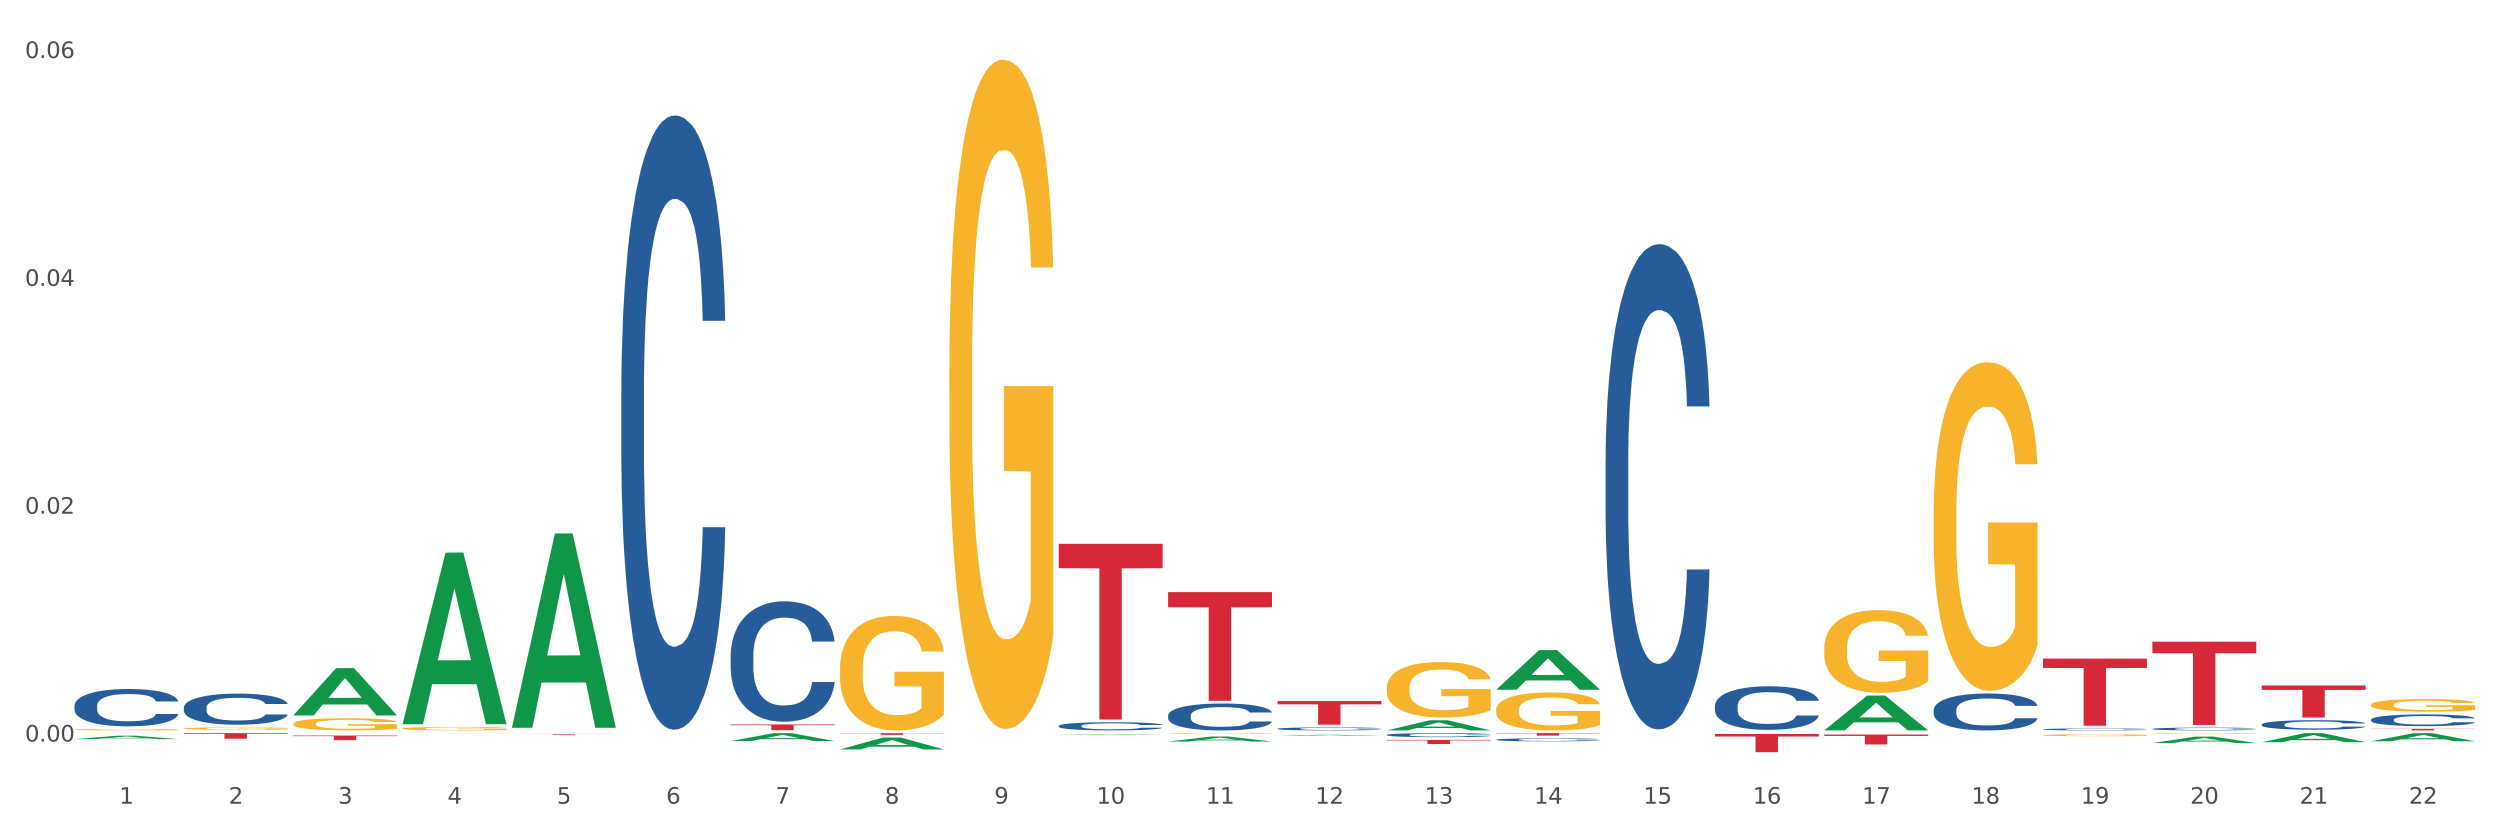 <?xml version="1.0" encoding="utf-8" standalone="no"?>
<!DOCTYPE svg PUBLIC "-//W3C//DTD SVG 1.1//EN"
  "http://www.w3.org/Graphics/SVG/1.1/DTD/svg11.dtd">
<svg xmlns:xlink="http://www.w3.org/1999/xlink" width="1080pt" height="360pt" viewBox="0 0 1080 360" xmlns="http://www.w3.org/2000/svg" version="1.1">
 <rect x="0" y="0" width="1080" height="360" fill="#333333" stroke="none"/>
 <defs>
  <style type="text/css">*{stroke-linejoin: round; stroke-linecap: butt}</style>
 </defs>
 <g id="figure_1">
  <g id="patch_1">
   <path d="M 0 360 
L 1080 360 
L 1080 0 
L 0 0 
z
" style="fill: #ffffff; stroke: #ffffff; stroke-linejoin: miter"/>
  </g>
  <g id="axes_1">
   <g id="matplotlib.axis_1">
    <g id="xtick_1">
     <g id="text_1">
      <!-- 1 -->
      <g style="fill: #4d4d4d" transform="translate(51.562 347.204) scale(0.096 -0.096)">
       <defs>
        <path id="DejaVuSans-31" d="M 794 531 
L 1825 531 
L 1825 4091 
L 703 3866 
L 703 4441 
L 1819 4666 
L 2450 4666 
L 2450 531 
L 3481 531 
L 3481 0 
L 794 0 
L 794 531 
z
" transform="scale(0.016)"/>
       </defs>
       <use xlink:href="#DejaVuSans-31"/>
      </g>
     </g>
    </g>
    <g id="xtick_2">
     <g id="text_2">
      <!-- 2 -->
      <g style="fill: #4d4d4d" transform="translate(98.807 347.204) scale(0.096 -0.096)">
       <defs>
        <path id="DejaVuSans-32" d="M 1228 531 
L 3431 531 
L 3431 0 
L 469 0 
L 469 531 
Q 828 903 1448 1529 
Q 2069 2156 2228 2338 
Q 2531 2678 2651 2914 
Q 2772 3150 2772 3378 
Q 2772 3750 2511 3984 
Q 2250 4219 1831 4219 
Q 1534 4219 1204 4116 
Q 875 4013 500 3803 
L 500 4441 
Q 881 4594 1212 4672 
Q 1544 4750 1819 4750 
Q 2544 4750 2975 4387 
Q 3406 4025 3406 3419 
Q 3406 3131 3298 2873 
Q 3191 2616 2906 2266 
Q 2828 2175 2409 1742 
Q 1991 1309 1228 531 
z
" transform="scale(0.016)"/>
       </defs>
       <use xlink:href="#DejaVuSans-32"/>
      </g>
     </g>
    </g>
    <g id="xtick_3">
     <g id="text_3">
      <!-- 3 -->
      <g style="fill: #4d4d4d" transform="translate(146.052 347.204) scale(0.096 -0.096)">
       <defs>
        <path id="DejaVuSans-33" d="M 2597 2516 
Q 3050 2419 3304 2112 
Q 3559 1806 3559 1356 
Q 3559 666 3084 287 
Q 2609 -91 1734 -91 
Q 1441 -91 1130 -33 
Q 819 25 488 141 
L 488 750 
Q 750 597 1062 519 
Q 1375 441 1716 441 
Q 2309 441 2620 675 
Q 2931 909 2931 1356 
Q 2931 1769 2642 2001 
Q 2353 2234 1838 2234 
L 1294 2234 
L 1294 2753 
L 1863 2753 
Q 2328 2753 2575 2939 
Q 2822 3125 2822 3475 
Q 2822 3834 2567 4026 
Q 2313 4219 1838 4219 
Q 1578 4219 1281 4162 
Q 984 4106 628 3988 
L 628 4550 
Q 988 4650 1302 4700 
Q 1616 4750 1894 4750 
Q 2613 4750 3031 4423 
Q 3450 4097 3450 3541 
Q 3450 3153 3228 2886 
Q 3006 2619 2597 2516 
z
" transform="scale(0.016)"/>
       </defs>
       <use xlink:href="#DejaVuSans-33"/>
      </g>
     </g>
    </g>
    <g id="xtick_4">
     <g id="text_4">
      <!-- 4 -->
      <g style="fill: #4d4d4d" transform="translate(193.297 347.204) scale(0.096 -0.096)">
       <defs>
        <path id="DejaVuSans-34" d="M 2419 4116 
L 825 1625 
L 2419 1625 
L 2419 4116 
z
M 2253 4666 
L 3047 4666 
L 3047 1625 
L 3713 1625 
L 3713 1100 
L 3047 1100 
L 3047 0 
L 2419 0 
L 2419 1100 
L 313 1100 
L 313 1709 
L 2253 4666 
z
" transform="scale(0.016)"/>
       </defs>
       <use xlink:href="#DejaVuSans-34"/>
      </g>
     </g>
    </g>
    <g id="xtick_5">
     <g id="text_5">
      <!-- 5 -->
      <g style="fill: #4d4d4d" transform="translate(240.542 347.204) scale(0.096 -0.096)">
       <defs>
        <path id="DejaVuSans-35" d="M 691 4666 
L 3169 4666 
L 3169 4134 
L 1269 4134 
L 1269 2991 
Q 1406 3038 1543 3061 
Q 1681 3084 1819 3084 
Q 2600 3084 3056 2656 
Q 3513 2228 3513 1497 
Q 3513 744 3044 326 
Q 2575 -91 1722 -91 
Q 1428 -91 1123 -41 
Q 819 9 494 109 
L 494 744 
Q 775 591 1075 516 
Q 1375 441 1709 441 
Q 2250 441 2565 725 
Q 2881 1009 2881 1497 
Q 2881 1984 2565 2268 
Q 2250 2553 1709 2553 
Q 1456 2553 1204 2497 
Q 953 2441 691 2322 
L 691 4666 
z
" transform="scale(0.016)"/>
       </defs>
       <use xlink:href="#DejaVuSans-35"/>
      </g>
     </g>
    </g>
    <g id="xtick_6">
     <g id="text_6">
      <!-- 6 -->
      <g style="fill: #4d4d4d" transform="translate(287.787 347.204) scale(0.096 -0.096)">
       <defs>
        <path id="DejaVuSans-36" d="M 2113 2584 
Q 1688 2584 1439 2293 
Q 1191 2003 1191 1497 
Q 1191 994 1439 701 
Q 1688 409 2113 409 
Q 2538 409 2786 701 
Q 3034 994 3034 1497 
Q 3034 2003 2786 2293 
Q 2538 2584 2113 2584 
z
M 3366 4563 
L 3366 3988 
Q 3128 4100 2886 4159 
Q 2644 4219 2406 4219 
Q 1781 4219 1451 3797 
Q 1122 3375 1075 2522 
Q 1259 2794 1537 2939 
Q 1816 3084 2150 3084 
Q 2853 3084 3261 2657 
Q 3669 2231 3669 1497 
Q 3669 778 3244 343 
Q 2819 -91 2113 -91 
Q 1303 -91 875 529 
Q 447 1150 447 2328 
Q 447 3434 972 4092 
Q 1497 4750 2381 4750 
Q 2619 4750 2861 4703 
Q 3103 4656 3366 4563 
z
" transform="scale(0.016)"/>
       </defs>
       <use xlink:href="#DejaVuSans-36"/>
      </g>
     </g>
    </g>
    <g id="xtick_7">
     <g id="text_7">
      <!-- 7 -->
      <g style="fill: #4d4d4d" transform="translate(335.032 347.204) scale(0.096 -0.096)">
       <defs>
        <path id="DejaVuSans-37" d="M 525 4666 
L 3525 4666 
L 3525 4397 
L 1831 0 
L 1172 0 
L 2766 4134 
L 525 4134 
L 525 4666 
z
" transform="scale(0.016)"/>
       </defs>
       <use xlink:href="#DejaVuSans-37"/>
      </g>
     </g>
    </g>
    <g id="xtick_8">
     <g id="text_8">
      <!-- 8 -->
      <g style="fill: #4d4d4d" transform="translate(382.276 347.204) scale(0.096 -0.096)">
       <defs>
        <path id="DejaVuSans-38" d="M 2034 2216 
Q 1584 2216 1326 1975 
Q 1069 1734 1069 1313 
Q 1069 891 1326 650 
Q 1584 409 2034 409 
Q 2484 409 2743 651 
Q 3003 894 3003 1313 
Q 3003 1734 2745 1975 
Q 2488 2216 2034 2216 
z
M 1403 2484 
Q 997 2584 770 2862 
Q 544 3141 544 3541 
Q 544 4100 942 4425 
Q 1341 4750 2034 4750 
Q 2731 4750 3128 4425 
Q 3525 4100 3525 3541 
Q 3525 3141 3298 2862 
Q 3072 2584 2669 2484 
Q 3125 2378 3379 2068 
Q 3634 1759 3634 1313 
Q 3634 634 3220 271 
Q 2806 -91 2034 -91 
Q 1263 -91 848 271 
Q 434 634 434 1313 
Q 434 1759 690 2068 
Q 947 2378 1403 2484 
z
M 1172 3481 
Q 1172 3119 1398 2916 
Q 1625 2713 2034 2713 
Q 2441 2713 2670 2916 
Q 2900 3119 2900 3481 
Q 2900 3844 2670 4047 
Q 2441 4250 2034 4250 
Q 1625 4250 1398 4047 
Q 1172 3844 1172 3481 
z
" transform="scale(0.016)"/>
       </defs>
       <use xlink:href="#DejaVuSans-38"/>
      </g>
     </g>
    </g>
    <g id="xtick_9">
     <g id="text_9">
      <!-- 9 -->
      <g style="fill: #4d4d4d" transform="translate(429.521 347.204) scale(0.096 -0.096)">
       <defs>
        <path id="DejaVuSans-39" d="M 703 97 
L 703 672 
Q 941 559 1184 500 
Q 1428 441 1663 441 
Q 2288 441 2617 861 
Q 2947 1281 2994 2138 
Q 2813 1869 2534 1725 
Q 2256 1581 1919 1581 
Q 1219 1581 811 2004 
Q 403 2428 403 3163 
Q 403 3881 828 4315 
Q 1253 4750 1959 4750 
Q 2769 4750 3195 4129 
Q 3622 3509 3622 2328 
Q 3622 1225 3098 567 
Q 2575 -91 1691 -91 
Q 1453 -91 1209 -44 
Q 966 3 703 97 
z
M 1959 2075 
Q 2384 2075 2632 2365 
Q 2881 2656 2881 3163 
Q 2881 3666 2632 3958 
Q 2384 4250 1959 4250 
Q 1534 4250 1286 3958 
Q 1038 3666 1038 3163 
Q 1038 2656 1286 2365 
Q 1534 2075 1959 2075 
z
" transform="scale(0.016)"/>
       </defs>
       <use xlink:href="#DejaVuSans-39"/>
      </g>
     </g>
    </g>
    <g id="xtick_10">
     <g id="text_10">
      <!-- 10 -->
      <g style="fill: #4d4d4d" transform="translate(473.712 347.204) scale(0.096 -0.096)">
       <defs>
        <path id="DejaVuSans-30" d="M 2034 4250 
Q 1547 4250 1301 3770 
Q 1056 3291 1056 2328 
Q 1056 1369 1301 889 
Q 1547 409 2034 409 
Q 2525 409 2770 889 
Q 3016 1369 3016 2328 
Q 3016 3291 2770 3770 
Q 2525 4250 2034 4250 
z
M 2034 4750 
Q 2819 4750 3233 4129 
Q 3647 3509 3647 2328 
Q 3647 1150 3233 529 
Q 2819 -91 2034 -91 
Q 1250 -91 836 529 
Q 422 1150 422 2328 
Q 422 3509 836 4129 
Q 1250 4750 2034 4750 
z
" transform="scale(0.016)"/>
       </defs>
       <use xlink:href="#DejaVuSans-31"/>
       <use xlink:href="#DejaVuSans-30" transform="translate(63.623 0)"/>
      </g>
     </g>
    </g>
    <g id="xtick_11">
     <g id="text_11">
      <!-- 11 -->
      <g style="fill: #4d4d4d" transform="translate(520.957 347.204) scale(0.096 -0.096)">
       <use xlink:href="#DejaVuSans-31"/>
       <use xlink:href="#DejaVuSans-31" transform="translate(63.623 0)"/>
      </g>
     </g>
    </g>
    <g id="xtick_12">
     <g id="text_12">
      <!-- 12 -->
      <g style="fill: #4d4d4d" transform="translate(568.202 347.204) scale(0.096 -0.096)">
       <use xlink:href="#DejaVuSans-31"/>
       <use xlink:href="#DejaVuSans-32" transform="translate(63.623 0)"/>
      </g>
     </g>
    </g>
    <g id="xtick_13">
     <g id="text_13">
      <!-- 13 -->
      <g style="fill: #4d4d4d" transform="translate(615.447 347.204) scale(0.096 -0.096)">
       <use xlink:href="#DejaVuSans-31"/>
       <use xlink:href="#DejaVuSans-33" transform="translate(63.623 0)"/>
      </g>
     </g>
    </g>
    <g id="xtick_14">
     <g id="text_14">
      <!-- 14 -->
      <g style="fill: #4d4d4d" transform="translate(662.692 347.204) scale(0.096 -0.096)">
       <use xlink:href="#DejaVuSans-31"/>
       <use xlink:href="#DejaVuSans-34" transform="translate(63.623 0)"/>
      </g>
     </g>
    </g>
    <g id="xtick_15">
     <g id="text_15">
      <!-- 15 -->
      <g style="fill: #4d4d4d" transform="translate(709.937 347.204) scale(0.096 -0.096)">
       <use xlink:href="#DejaVuSans-31"/>
       <use xlink:href="#DejaVuSans-35" transform="translate(63.623 0)"/>
      </g>
     </g>
    </g>
    <g id="xtick_16">
     <g id="text_16">
      <!-- 16 -->
      <g style="fill: #4d4d4d" transform="translate(757.181 347.204) scale(0.096 -0.096)">
       <use xlink:href="#DejaVuSans-31"/>
       <use xlink:href="#DejaVuSans-36" transform="translate(63.623 0)"/>
      </g>
     </g>
    </g>
    <g id="xtick_17">
     <g id="text_17">
      <!-- 17 -->
      <g style="fill: #4d4d4d" transform="translate(804.426 347.204) scale(0.096 -0.096)">
       <use xlink:href="#DejaVuSans-31"/>
       <use xlink:href="#DejaVuSans-37" transform="translate(63.623 0)"/>
      </g>
     </g>
    </g>
    <g id="xtick_18">
     <g id="text_18">
      <!-- 18 -->
      <g style="fill: #4d4d4d" transform="translate(851.671 347.204) scale(0.096 -0.096)">
       <use xlink:href="#DejaVuSans-31"/>
       <use xlink:href="#DejaVuSans-38" transform="translate(63.623 0)"/>
      </g>
     </g>
    </g>
    <g id="xtick_19">
     <g id="text_19">
      <!-- 19 -->
      <g style="fill: #4d4d4d" transform="translate(898.916 347.204) scale(0.096 -0.096)">
       <use xlink:href="#DejaVuSans-31"/>
       <use xlink:href="#DejaVuSans-39" transform="translate(63.623 0)"/>
      </g>
     </g>
    </g>
    <g id="xtick_20">
     <g id="text_20">
      <!-- 20 -->
      <g style="fill: #4d4d4d" transform="translate(946.161 347.204) scale(0.096 -0.096)">
       <use xlink:href="#DejaVuSans-32"/>
       <use xlink:href="#DejaVuSans-30" transform="translate(63.623 0)"/>
      </g>
     </g>
    </g>
    <g id="xtick_21">
     <g id="text_21">
      <!-- 21 -->
      <g style="fill: #4d4d4d" transform="translate(993.406 347.204) scale(0.096 -0.096)">
       <use xlink:href="#DejaVuSans-32"/>
       <use xlink:href="#DejaVuSans-31" transform="translate(63.623 0)"/>
      </g>
     </g>
    </g>
    <g id="xtick_22">
     <g id="text_22">
      <!-- 22 -->
      <g style="fill: #4d4d4d" transform="translate(1040.651 347.204) scale(0.096 -0.096)">
       <use xlink:href="#DejaVuSans-32"/>
       <use xlink:href="#DejaVuSans-32" transform="translate(63.623 0)"/>
      </g>
     </g>
    </g>
    <g id="xtick_23"/>
    <g id="xtick_24"/>
    <g id="xtick_25"/>
    <g id="xtick_26"/>
    <g id="xtick_27"/>
    <g id="xtick_28"/>
    <g id="xtick_29"/>
    <g id="xtick_30"/>
    <g id="xtick_31"/>
    <g id="xtick_32"/>
    <g id="xtick_33"/>
    <g id="xtick_34"/>
    <g id="xtick_35"/>
    <g id="xtick_36"/>
    <g id="xtick_37"/>
    <g id="xtick_38"/>
    <g id="xtick_39"/>
    <g id="xtick_40"/>
    <g id="xtick_41"/>
    <g id="xtick_42"/>
    <g id="xtick_43"/>
   </g>
   <g id="matplotlib.axis_2">
    <g id="ytick_1">
     <g id="text_23">
      <!-- 0.00 -->
      <g style="fill: #4d4d4d" transform="translate(10.8 320.352) scale(0.096 -0.096)">
       <defs>
        <path id="DejaVuSans-2e" d="M 684 794 
L 1344 794 
L 1344 0 
L 684 0 
L 684 794 
z
" transform="scale(0.016)"/>
       </defs>
       <use xlink:href="#DejaVuSans-30"/>
       <use xlink:href="#DejaVuSans-2e" transform="translate(63.623 0)"/>
       <use xlink:href="#DejaVuSans-30" transform="translate(95.41 0)"/>
       <use xlink:href="#DejaVuSans-30" transform="translate(159.033 0)"/>
      </g>
     </g>
    </g>
    <g id="ytick_2">
     <g id="text_24">
      <!-- 0.02 -->
      <g style="fill: #4d4d4d" transform="translate(10.8 221.926) scale(0.096 -0.096)">
       <use xlink:href="#DejaVuSans-30"/>
       <use xlink:href="#DejaVuSans-2e" transform="translate(63.623 0)"/>
       <use xlink:href="#DejaVuSans-30" transform="translate(95.41 0)"/>
       <use xlink:href="#DejaVuSans-32" transform="translate(159.033 0)"/>
      </g>
     </g>
    </g>
    <g id="ytick_3">
     <g id="text_25">
      <!-- 0.04 -->
      <g style="fill: #4d4d4d" transform="translate(10.8 123.501) scale(0.096 -0.096)">
       <use xlink:href="#DejaVuSans-30"/>
       <use xlink:href="#DejaVuSans-2e" transform="translate(63.623 0)"/>
       <use xlink:href="#DejaVuSans-30" transform="translate(95.41 0)"/>
       <use xlink:href="#DejaVuSans-34" transform="translate(159.033 0)"/>
      </g>
     </g>
    </g>
    <g id="ytick_4">
     <g id="text_26">
      <!-- 0.06 -->
      <g style="fill: #4d4d4d" transform="translate(10.8 25.075) scale(0.096 -0.096)">
       <use xlink:href="#DejaVuSans-30"/>
       <use xlink:href="#DejaVuSans-2e" transform="translate(63.623 0)"/>
       <use xlink:href="#DejaVuSans-30" transform="translate(95.41 0)"/>
       <use xlink:href="#DejaVuSans-36" transform="translate(159.033 0)"/>
      </g>
     </g>
    </g>
    <g id="ytick_5"/>
    <g id="ytick_6"/>
    <g id="ytick_7"/>
   </g>
   <g id="PolyCollection_1">
    <path d="M 32.175 319.305 
L 32.221 319.304 
L 50.73 317.82 
L 58.411 317.819 
L 77.058 319.308 
L 68.174 319.308 
L 64.148 318.961 
L 45.038 318.961 
L 44.899 318.967 
L 41.013 319.308 
L 32.175 319.308 
L 32.175 319.305 
L 47.444 318.754 
L 61.742 318.753 
L 54.663 318.136 
L 54.57 318.133 
L 54.478 318.137 
L 47.398 318.753 
L 47.444 318.754 
L 32.175 319.305 
z
" clip-path="url(#p431b7cb098)" style="fill: #109648"/>
    <path d="M 126.665 309.055 
L 126.711 309.036 
L 145.219 288.628 
L 152.9 288.609 
L 171.547 309.093 
L 162.663 309.093 
L 158.638 304.323 
L 139.528 304.323 
L 139.389 304.4 
L 135.502 309.093 
L 126.665 309.093 
L 126.665 309.055 
L 141.934 301.477 
L 156.232 301.457 
L 149.152 292.975 
L 149.06 292.936 
L 148.967 292.994 
L 141.888 301.457 
L 141.934 301.477 
L 126.665 309.055 
z
" clip-path="url(#p431b7cb098)" style="fill: #109648"/>
    <path d="M 221.154 314.251 
L 221.201 314.172 
L 239.709 230.476 
L 247.39 230.397 
L 266.037 314.409 
L 257.153 314.409 
L 253.128 294.845 
L 234.018 294.845 
L 233.879 295.161 
L 229.992 314.409 
L 221.154 314.409 
L 221.154 314.251 
L 236.424 283.17 
L 250.722 283.092 
L 243.642 248.304 
L 243.55 248.146 
L 243.457 248.382 
L 236.378 283.092 
L 236.424 283.17 
L 221.154 314.251 
z
" clip-path="url(#p431b7cb098)" style="fill: #109648"/>
    <path d="M 173.91 312.72 
L 173.956 312.65 
L 192.464 238.751 
L 200.145 238.682 
L 218.792 312.859 
L 209.908 312.859 
L 205.883 295.586 
L 186.773 295.586 
L 186.634 295.865 
L 182.747 312.859 
L 173.91 312.859 
L 173.91 312.72 
L 189.179 285.278 
L 203.477 285.208 
L 196.397 254.492 
L 196.305 254.353 
L 196.212 254.562 
L 189.133 285.208 
L 189.179 285.278 
L 173.91 312.72 
z
" clip-path="url(#p431b7cb098)" style="fill: #109648"/>
    <path d="M 126.665 317.74 
L 171.547 317.74 
L 171.547 318.018 
L 153.892 318.02 
L 153.892 319.743 
L 144.214 319.743 
L 144.214 318.02 
L 126.665 318.018 
L 126.665 317.742 
L 126.665 317.74 
z
" clip-path="url(#p431b7cb098)" style="fill: #d62839"/>
    <path d="M 1024.317 314.852 
L 1069.2 314.852 
L 1069.2 314.948 
L 1051.545 314.948 
L 1051.545 315.541 
L 1041.866 315.541 
L 1041.866 314.948 
L 1024.317 314.948 
L 1024.317 314.852 
L 1024.317 314.852 
z
" clip-path="url(#p431b7cb098)" style="fill: #d62839"/>
    <path d="M 599.113 319.617 
L 643.996 319.617 
L 643.996 319.872 
L 626.341 319.874 
L 626.341 321.45 
L 616.662 321.45 
L 616.662 319.874 
L 599.113 319.872 
L 599.113 319.619 
L 599.113 319.617 
z
" clip-path="url(#p431b7cb098)" style="fill: #d62839"/>
    <path d="M 646.358 316.705 
L 691.241 316.705 
L 691.241 316.855 
L 673.586 316.856 
L 673.586 317.79 
L 663.907 317.79 
L 663.907 316.856 
L 646.358 316.855 
L 646.358 316.706 
L 646.358 316.705 
z
" clip-path="url(#p431b7cb098)" style="fill: #d62839"/>
    <path d="M 977.072 320.635 
L 977.119 320.631 
L 995.627 316.708 
L 1003.308 316.705 
L 1021.955 320.643 
L 1013.071 320.643 
L 1009.046 319.726 
L 989.936 319.726 
L 989.797 319.74 
L 985.91 320.643 
L 977.072 320.643 
L 977.072 320.635 
L 992.342 319.178 
L 1006.64 319.175 
L 999.56 317.544 
L 999.468 317.537 
L 999.375 317.548 
L 992.296 319.175 
L 992.342 319.178 
L 977.072 320.635 
z
" clip-path="url(#p431b7cb098)" style="fill: #109648"/>
    <path d="M 1024.317 320.207 
L 1024.364 320.204 
L 1042.872 316.708 
L 1050.553 316.705 
L 1069.2 320.213 
L 1060.316 320.213 
L 1056.29 319.396 
L 1037.181 319.396 
L 1037.042 319.41 
L 1033.155 320.213 
L 1024.317 320.213 
L 1024.317 320.207 
L 1039.587 318.909 
L 1053.884 318.905 
L 1046.805 317.453 
L 1046.712 317.446 
L 1046.62 317.456 
L 1039.54 318.905 
L 1039.587 318.909 
L 1024.317 320.207 
z
" clip-path="url(#p431b7cb098)" style="fill: #109648"/>
    <path d="M 551.869 317.839 
L 551.915 317.839 
L 570.423 317.433 
L 578.104 317.433 
L 596.751 317.84 
L 587.867 317.84 
L 583.842 317.745 
L 564.732 317.745 
L 564.593 317.746 
L 560.706 317.84 
L 551.869 317.84 
L 551.869 317.839 
L 567.138 317.688 
L 581.436 317.688 
L 574.356 317.519 
L 574.264 317.519 
L 574.171 317.52 
L 567.092 317.688 
L 567.138 317.688 
L 551.869 317.839 
z
" clip-path="url(#p431b7cb098)" style="fill: #109648"/>
    <path d="M 788.093 315.513 
L 788.139 315.498 
L 806.648 300.471 
L 814.329 300.457 
L 832.976 315.541 
L 824.092 315.541 
L 820.066 312.028 
L 800.956 312.028 
L 800.817 312.085 
L 796.931 315.541 
L 788.093 315.541 
L 788.093 315.513 
L 803.362 309.932 
L 817.66 309.918 
L 810.581 303.672 
L 810.488 303.644 
L 810.395 303.686 
L 803.316 309.918 
L 803.362 309.932 
L 788.093 315.513 
z
" clip-path="url(#p431b7cb098)" style="fill: #109648"/>
    <path d="M 929.828 320.998 
L 929.874 320.996 
L 948.382 318.208 
L 956.063 318.206 
L 974.71 321.003 
L 965.826 321.003 
L 961.801 320.352 
L 942.691 320.352 
L 942.552 320.362 
L 938.665 321.003 
L 929.828 321.003 
L 929.828 320.998 
L 945.097 319.963 
L 959.395 319.96 
L 952.315 318.802 
L 952.223 318.797 
L 952.13 318.805 
L 945.051 319.96 
L 945.097 319.963 
L 929.828 320.998 
z
" clip-path="url(#p431b7cb098)" style="fill: #109648"/>
    <path d="M 599.113 315.533 
L 599.16 315.528 
L 617.668 311.147 
L 625.349 311.143 
L 643.996 315.541 
L 635.112 315.541 
L 631.087 314.517 
L 611.977 314.517 
L 611.838 314.533 
L 607.951 315.541 
L 599.113 315.541 
L 599.113 315.533 
L 614.383 313.906 
L 628.681 313.901 
L 621.601 312.08 
L 621.509 312.072 
L 621.416 312.085 
L 614.337 313.901 
L 614.383 313.906 
L 599.113 315.533 
z
" clip-path="url(#p431b7cb098)" style="fill: #109648"/>
    <path d="M 646.358 297.929 
L 646.405 297.913 
L 664.913 280.842 
L 672.594 280.826 
L 691.241 297.961 
L 682.357 297.961 
L 678.331 293.971 
L 659.222 293.971 
L 659.083 294.036 
L 655.196 297.961 
L 646.358 297.961 
L 646.358 297.929 
L 661.628 291.59 
L 675.925 291.574 
L 668.846 284.478 
L 668.753 284.446 
L 668.661 284.494 
L 661.581 291.574 
L 661.628 291.59 
L 646.358 297.929 
z
" clip-path="url(#p431b7cb098)" style="fill: #109648"/>
    <path d="M 504.624 320.344 
L 504.67 320.342 
L 523.178 318.187 
L 530.859 318.184 
L 549.506 320.348 
L 540.622 320.348 
L 536.597 319.844 
L 517.487 319.844 
L 517.348 319.852 
L 513.461 320.348 
L 504.624 320.348 
L 504.624 320.344 
L 519.893 319.544 
L 534.191 319.542 
L 527.111 318.646 
L 527.019 318.642 
L 526.926 318.648 
L 519.847 319.542 
L 519.893 319.544 
L 504.624 320.344 
z
" clip-path="url(#p431b7cb098)" style="fill: #109648"/>
    <path d="M 410.134 159.377 
L 410.187 159.113 
L 410.187 149.607 
L 410.293 141.421 
L 410.823 121.616 
L 411.618 105.244 
L 412.201 96.529 
L 412.784 89.4 
L 413.472 82.27 
L 414.32 74.876 
L 415.857 64.049 
L 416.811 58.504 
L 417.977 52.694 
L 420.096 44.244 
L 421.633 39.491 
L 423.223 35.53 
L 425.819 30.777 
L 427.515 28.664 
L 429.316 27.08 
L 431.489 26.024 
L 433.132 25.759 
L 436.735 26.552 
L 439.808 28.928 
L 441.292 30.777 
L 443.2 33.946 
L 444.207 36.058 
L 445.849 40.283 
L 447.545 45.829 
L 448.711 50.582 
L 450.459 59.56 
L 451.784 68.538 
L 453.003 79.629 
L 453.639 87.287 
L 454.116 94.417 
L 454.54 102.603 
L 454.964 115.542 
L 445.425 115.542 
L 445.054 106.3 
L 444.472 97.586 
L 443.624 89.136 
L 442.882 83.854 
L 441.61 77.253 
L 440.444 73.027 
L 439.226 69.859 
L 437.742 67.218 
L 436.576 65.898 
L 434.933 64.841 
L 431.701 65.105 
L 429.528 67.218 
L 428.045 69.859 
L 427.091 72.235 
L 426.243 74.876 
L 425.289 78.573 
L 424.176 84.118 
L 423.382 89.136 
L 422.587 95.473 
L 421.951 101.811 
L 421.368 109.205 
L 420.891 117.127 
L 420.52 125.313 
L 420.202 135.347 
L 419.937 151.983 
L 419.937 188.161 
L 420.043 196.347 
L 420.308 207.173 
L 420.626 215.359 
L 421.156 225.13 
L 421.633 231.732 
L 422.534 241.238 
L 423.54 249.16 
L 424.335 254.177 
L 425.13 258.402 
L 426.508 264.212 
L 428.045 268.965 
L 429.369 271.87 
L 431.171 274.51 
L 432.39 275.567 
L 433.45 276.095 
L 436.046 276.095 
L 437.901 275.303 
L 439.967 273.454 
L 441.557 271.077 
L 442.882 268.173 
L 444.366 263.42 
L 445.319 258.93 
L 445.319 203.74 
L 433.662 203.476 
L 433.662 166.771 
L 455.017 166.771 
L 455.017 274.51 
L 454.116 280.056 
L 453.109 285.073 
L 452.049 289.562 
L 450.459 295.108 
L 448.552 300.389 
L 446.856 304.086 
L 445.054 307.255 
L 442.935 310.159 
L 440.179 312.8 
L 438.484 313.856 
L 436.364 314.648 
L 433.874 314.913 
L 431.701 314.384 
L 429.581 313.064 
L 427.356 310.687 
L 425.183 307.255 
L 423.54 303.822 
L 421.898 299.597 
L 420.149 294.051 
L 418.771 288.77 
L 417.712 284.017 
L 416.546 277.943 
L 415.274 270.021 
L 414.32 262.891 
L 413.472 255.498 
L 412.572 245.991 
L 411.936 237.805 
L 411.3 227.506 
L 410.929 219.849 
L 410.505 207.966 
L 410.187 191.329 
L 410.134 159.377 
z
" clip-path="url(#p431b7cb098)" style="fill: #f7b32b"/>
    <path d="M 315.644 320.139 
L 315.691 320.136 
L 334.199 316.708 
L 341.88 316.705 
L 360.527 320.146 
L 351.643 320.146 
L 347.617 319.344 
L 328.508 319.344 
L 328.369 319.357 
L 324.482 320.146 
L 315.644 320.146 
L 315.644 320.139 
L 330.914 318.866 
L 345.211 318.863 
L 338.132 317.438 
L 338.039 317.432 
L 337.947 317.441 
L 330.867 318.863 
L 330.914 318.866 
L 315.644 320.139 
z
" clip-path="url(#p431b7cb098)" style="fill: #109648"/>
    <path d="M 362.889 288.934 
L 362.942 288.889 
L 362.942 287.262 
L 363.048 285.862 
L 363.578 282.474 
L 364.373 279.673 
L 364.956 278.183 
L 365.539 276.963 
L 366.228 275.743 
L 367.075 274.478 
L 368.612 272.626 
L 369.566 271.678 
L 370.732 270.684 
L 372.851 269.238 
L 374.388 268.425 
L 375.978 267.748 
L 378.574 266.935 
L 380.27 266.573 
L 382.072 266.302 
L 384.244 266.121 
L 385.887 266.076 
L 389.49 266.212 
L 392.564 266.618 
L 394.047 266.935 
L 395.955 267.477 
L 396.962 267.838 
L 398.604 268.561 
L 400.3 269.509 
L 401.466 270.322 
L 403.215 271.858 
L 404.539 273.394 
L 405.758 275.292 
L 406.394 276.602 
L 406.871 277.821 
L 407.295 279.222 
L 407.719 281.435 
L 398.181 281.435 
L 397.81 279.854 
L 397.227 278.363 
L 396.379 276.918 
L 395.637 276.014 
L 394.365 274.885 
L 393.199 274.162 
L 391.981 273.62 
L 390.497 273.168 
L 389.331 272.943 
L 387.688 272.762 
L 384.456 272.807 
L 382.284 273.168 
L 380.8 273.62 
L 379.846 274.027 
L 378.998 274.478 
L 378.044 275.111 
L 376.932 276.059 
L 376.137 276.918 
L 375.342 278.002 
L 374.706 279.086 
L 374.123 280.351 
L 373.646 281.706 
L 373.275 283.107 
L 372.957 284.823 
L 372.692 287.669 
L 372.692 293.858 
L 372.798 295.258 
L 373.063 297.11 
L 373.381 298.511 
L 373.911 300.182 
L 374.388 301.311 
L 375.289 302.938 
L 376.296 304.293 
L 377.09 305.151 
L 377.885 305.874 
L 379.263 306.868 
L 380.8 307.681 
L 382.125 308.178 
L 383.926 308.629 
L 385.145 308.81 
L 386.205 308.9 
L 388.801 308.9 
L 390.656 308.765 
L 392.723 308.449 
L 394.312 308.042 
L 395.637 307.545 
L 397.121 306.732 
L 398.075 305.964 
L 398.075 296.523 
L 386.417 296.478 
L 386.417 290.199 
L 407.772 290.199 
L 407.772 308.629 
L 406.871 309.578 
L 405.864 310.436 
L 404.804 311.204 
L 403.215 312.153 
L 401.307 313.056 
L 399.611 313.689 
L 397.81 314.231 
L 395.69 314.728 
L 392.935 315.179 
L 391.239 315.36 
L 389.119 315.496 
L 386.629 315.541 
L 384.456 315.45 
L 382.336 315.225 
L 380.111 314.818 
L 377.938 314.231 
L 376.296 313.644 
L 374.653 312.921 
L 372.904 311.972 
L 371.527 311.069 
L 370.467 310.256 
L 369.301 309.217 
L 368.029 307.861 
L 367.075 306.642 
L 366.228 305.377 
L 365.327 303.751 
L 364.691 302.35 
L 364.055 300.589 
L 363.684 299.279 
L 363.26 297.246 
L 362.942 294.4 
L 362.889 288.934 
z
" clip-path="url(#p431b7cb098)" style="fill: #f7b32b"/>
    <path d="M 362.889 323.749 
L 362.935 323.744 
L 381.444 318.627 
L 389.125 318.622 
L 407.772 323.759 
L 398.888 323.759 
L 394.862 322.563 
L 375.752 322.563 
L 375.614 322.582 
L 371.727 323.759 
L 362.889 323.759 
L 362.889 323.749 
L 378.158 321.849 
L 392.456 321.844 
L 385.377 319.717 
L 385.284 319.707 
L 385.192 319.722 
L 378.112 321.844 
L 378.158 321.849 
L 362.889 323.749 
z
" clip-path="url(#p431b7cb098)" style="fill: #109648"/>
    <path d="M 882.583 317.588 
L 882.636 317.587 
L 882.636 317.56 
L 882.742 317.535 
L 883.272 317.477 
L 884.066 317.429 
L 884.649 317.403 
L 885.232 317.382 
L 885.921 317.361 
L 886.769 317.34 
L 888.306 317.308 
L 889.26 317.291 
L 890.425 317.274 
L 892.545 317.249 
L 894.082 317.235 
L 895.671 317.224 
L 898.268 317.21 
L 899.964 317.204 
L 901.765 317.199 
L 903.938 317.196 
L 905.58 317.195 
L 909.184 317.197 
L 912.257 317.204 
L 913.741 317.21 
L 915.649 317.219 
L 916.655 317.225 
L 918.298 317.238 
L 919.994 317.254 
L 921.16 317.268 
L 922.908 317.295 
L 924.233 317.321 
L 925.452 317.354 
L 926.088 317.376 
L 926.565 317.397 
L 926.988 317.421 
L 927.412 317.459 
L 917.874 317.459 
L 917.503 317.432 
L 916.92 317.406 
L 916.072 317.382 
L 915.331 317.366 
L 914.059 317.347 
L 912.893 317.334 
L 911.674 317.325 
L 910.191 317.317 
L 909.025 317.313 
L 907.382 317.31 
L 904.15 317.311 
L 901.977 317.317 
L 900.493 317.325 
L 899.54 317.332 
L 898.692 317.34 
L 897.738 317.35 
L 896.625 317.367 
L 895.83 317.382 
L 895.035 317.4 
L 894.4 317.419 
L 893.817 317.441 
L 893.34 317.464 
L 892.969 317.488 
L 892.651 317.518 
L 892.386 317.567 
L 892.386 317.673 
L 892.492 317.697 
L 892.757 317.729 
L 893.075 317.753 
L 893.605 317.782 
L 894.082 317.801 
L 894.982 317.829 
L 895.989 317.852 
L 896.784 317.867 
L 897.579 317.88 
L 898.957 317.897 
L 900.493 317.911 
L 901.818 317.919 
L 903.62 317.927 
L 904.839 317.93 
L 905.898 317.932 
L 908.495 317.932 
L 910.35 317.929 
L 912.416 317.924 
L 914.006 317.917 
L 915.331 317.908 
L 916.814 317.894 
L 917.768 317.881 
L 917.768 317.719 
L 906.11 317.718 
L 906.11 317.61 
L 927.465 317.61 
L 927.465 317.927 
L 926.565 317.943 
L 925.558 317.958 
L 924.498 317.971 
L 922.908 317.988 
L 921.001 318.003 
L 919.305 318.014 
L 917.503 318.023 
L 915.384 318.032 
L 912.628 318.04 
L 910.932 318.043 
L 908.813 318.045 
L 906.322 318.046 
L 904.15 318.044 
L 902.03 318.041 
L 899.805 318.034 
L 897.632 318.023 
L 895.989 318.013 
L 894.347 318.001 
L 892.598 317.985 
L 891.22 317.969 
L 890.16 317.955 
L 888.995 317.937 
L 887.723 317.914 
L 886.769 317.893 
L 885.921 317.871 
L 885.02 317.843 
L 884.384 317.819 
L 883.749 317.789 
L 883.378 317.766 
L 882.954 317.731 
L 882.636 317.682 
L 882.583 317.588 
z
" clip-path="url(#p431b7cb098)" style="fill: #f7b32b"/>
    <path d="M 929.828 316.86 
L 929.881 316.86 
L 929.881 316.849 
L 929.987 316.84 
L 930.516 316.816 
L 931.311 316.797 
L 931.894 316.787 
L 932.477 316.779 
L 933.166 316.771 
L 934.014 316.762 
L 935.551 316.749 
L 936.504 316.743 
L 937.67 316.736 
L 939.79 316.726 
L 941.326 316.721 
L 942.916 316.716 
L 945.513 316.71 
L 947.208 316.708 
L 949.01 316.706 
L 951.183 316.705 
L 952.825 316.705 
L 956.429 316.706 
L 959.502 316.708 
L 960.986 316.71 
L 962.893 316.714 
L 963.9 316.717 
L 965.543 316.722 
L 967.239 316.728 
L 968.404 316.734 
L 970.153 316.744 
L 971.478 316.755 
L 972.697 316.767 
L 973.333 316.776 
L 973.809 316.785 
L 974.233 316.794 
L 974.657 316.809 
L 965.119 316.809 
L 964.748 316.799 
L 964.165 316.788 
L 963.317 316.779 
L 962.576 316.772 
L 961.304 316.765 
L 960.138 316.76 
L 958.919 316.756 
L 957.435 316.753 
L 956.27 316.751 
L 954.627 316.75 
L 951.395 316.751 
L 949.222 316.753 
L 947.738 316.756 
L 946.784 316.759 
L 945.937 316.762 
L 944.983 316.766 
L 943.87 316.773 
L 943.075 316.779 
L 942.28 316.786 
L 941.644 316.793 
L 941.062 316.802 
L 940.585 316.811 
L 940.214 316.821 
L 939.896 316.832 
L 939.631 316.852 
L 939.631 316.894 
L 939.737 316.904 
L 940.002 316.916 
L 940.32 316.926 
L 940.85 316.937 
L 941.326 316.945 
L 942.227 316.956 
L 943.234 316.965 
L 944.029 316.971 
L 944.824 316.976 
L 946.202 316.983 
L 947.738 316.988 
L 949.063 316.992 
L 950.865 316.995 
L 952.083 316.996 
L 953.143 316.997 
L 955.74 316.997 
L 957.594 316.996 
L 959.661 316.994 
L 961.251 316.991 
L 962.576 316.987 
L 964.059 316.982 
L 965.013 316.977 
L 965.013 316.912 
L 953.355 316.912 
L 953.355 316.869 
L 974.71 316.869 
L 974.71 316.995 
L 973.809 317.001 
L 972.803 317.007 
L 971.743 317.012 
L 970.153 317.019 
L 968.245 317.025 
L 966.55 317.029 
L 964.748 317.033 
L 962.629 317.036 
L 959.873 317.039 
L 958.177 317.041 
L 956.058 317.042 
L 953.567 317.042 
L 951.395 317.041 
L 949.275 317.04 
L 947.049 317.037 
L 944.877 317.033 
L 943.234 317.029 
L 941.591 317.024 
L 939.843 317.018 
L 938.465 317.011 
L 937.405 317.006 
L 936.239 316.999 
L 934.968 316.99 
L 934.014 316.981 
L 933.166 316.973 
L 932.265 316.961 
L 931.629 316.952 
L 930.993 316.94 
L 930.622 316.931 
L 930.199 316.917 
L 929.881 316.898 
L 929.828 316.86 
z
" clip-path="url(#p431b7cb098)" style="fill: #f7b32b"/>
    <path d="M 1024.317 304.515 
L 1024.37 304.51 
L 1024.37 304.33 
L 1024.476 304.174 
L 1025.006 303.799 
L 1025.801 303.489 
L 1026.384 303.323 
L 1026.967 303.188 
L 1027.656 303.053 
L 1028.504 302.913 
L 1030.04 302.708 
L 1030.994 302.602 
L 1032.16 302.492 
L 1034.28 302.332 
L 1035.816 302.242 
L 1037.406 302.167 
L 1040.002 302.077 
L 1041.698 302.037 
L 1043.5 302.007 
L 1045.672 301.987 
L 1047.315 301.982 
L 1050.918 301.997 
L 1053.992 302.042 
L 1055.476 302.077 
L 1057.383 302.137 
L 1058.39 302.177 
L 1060.033 302.257 
L 1061.728 302.362 
L 1062.894 302.452 
L 1064.643 302.622 
L 1065.968 302.793 
L 1067.186 303.003 
L 1067.822 303.148 
L 1068.299 303.283 
L 1068.723 303.438 
L 1069.147 303.684 
L 1059.609 303.684 
L 1059.238 303.509 
L 1058.655 303.343 
L 1057.807 303.183 
L 1057.065 303.083 
L 1055.793 302.958 
L 1054.628 302.878 
L 1053.409 302.818 
L 1051.925 302.768 
L 1050.759 302.743 
L 1049.117 302.723 
L 1045.884 302.728 
L 1043.712 302.768 
L 1042.228 302.818 
L 1041.274 302.863 
L 1040.426 302.913 
L 1039.473 302.983 
L 1038.36 303.088 
L 1037.565 303.183 
L 1036.77 303.303 
L 1036.134 303.423 
L 1035.551 303.564 
L 1035.074 303.714 
L 1034.703 303.869 
L 1034.385 304.059 
L 1034.121 304.375 
L 1034.121 305.06 
L 1034.227 305.216 
L 1034.491 305.421 
L 1034.809 305.576 
L 1035.339 305.761 
L 1035.816 305.886 
L 1036.717 306.067 
L 1037.724 306.217 
L 1038.519 306.312 
L 1039.314 306.392 
L 1040.691 306.502 
L 1042.228 306.592 
L 1043.553 306.647 
L 1045.354 306.697 
L 1046.573 306.717 
L 1047.633 306.727 
L 1050.23 306.727 
L 1052.084 306.712 
L 1054.151 306.677 
L 1055.741 306.632 
L 1057.065 306.577 
L 1058.549 306.487 
L 1059.503 306.402 
L 1059.503 305.356 
L 1047.845 305.351 
L 1047.845 304.655 
L 1069.2 304.655 
L 1069.2 306.697 
L 1068.299 306.803 
L 1067.292 306.898 
L 1066.233 306.983 
L 1064.643 307.088 
L 1062.735 307.188 
L 1061.04 307.258 
L 1059.238 307.318 
L 1057.118 307.373 
L 1054.363 307.423 
L 1052.667 307.443 
L 1050.547 307.458 
L 1048.057 307.463 
L 1045.884 307.453 
L 1043.765 307.428 
L 1041.539 307.383 
L 1039.367 307.318 
L 1037.724 307.253 
L 1036.081 307.173 
L 1034.333 307.068 
L 1032.955 306.968 
L 1031.895 306.878 
L 1030.729 306.763 
L 1029.457 306.612 
L 1028.504 306.477 
L 1027.656 306.337 
L 1026.755 306.157 
L 1026.119 306.002 
L 1025.483 305.806 
L 1025.112 305.661 
L 1024.688 305.436 
L 1024.37 305.121 
L 1024.317 304.515 
z
" clip-path="url(#p431b7cb098)" style="fill: #f7b32b"/>
    <path d="M 835.338 222.089 
L 835.391 221.96 
L 835.391 217.294 
L 835.497 213.276 
L 836.027 203.556 
L 836.822 195.52 
L 837.404 191.243 
L 837.987 187.743 
L 838.676 184.244 
L 839.524 180.615 
L 841.061 175.301 
L 842.015 172.579 
L 843.18 169.728 
L 845.3 165.581 
L 846.837 163.248 
L 848.426 161.304 
L 851.023 158.971 
L 852.719 157.934 
L 854.52 157.156 
L 856.693 156.638 
L 858.336 156.508 
L 861.939 156.897 
L 865.012 158.063 
L 866.496 158.971 
L 868.404 160.526 
L 869.411 161.563 
L 871.053 163.637 
L 872.749 166.358 
L 873.915 168.691 
L 875.663 173.098 
L 876.988 177.505 
L 878.207 182.948 
L 878.843 186.707 
L 879.32 190.206 
L 879.744 194.224 
L 880.168 200.575 
L 870.629 200.575 
L 870.258 196.038 
L 869.675 191.761 
L 868.828 187.614 
L 868.086 185.022 
L 866.814 181.782 
L 865.648 179.708 
L 864.429 178.153 
L 862.946 176.856 
L 861.78 176.208 
L 860.137 175.69 
L 856.905 175.82 
L 854.732 176.856 
L 853.249 178.153 
L 852.295 179.319 
L 851.447 180.615 
L 850.493 182.43 
L 849.38 185.151 
L 848.585 187.614 
L 847.791 190.724 
L 847.155 193.835 
L 846.572 197.464 
L 846.095 201.352 
L 845.724 205.37 
L 845.406 210.295 
L 845.141 218.46 
L 845.141 236.217 
L 845.247 240.235 
L 845.512 245.548 
L 845.83 249.566 
L 846.36 254.362 
L 846.837 257.602 
L 847.738 262.268 
L 848.744 266.156 
L 849.539 268.619 
L 850.334 270.692 
L 851.712 273.544 
L 853.249 275.877 
L 854.573 277.302 
L 856.375 278.598 
L 857.594 279.117 
L 858.654 279.376 
L 861.25 279.376 
L 863.105 278.987 
L 865.171 278.08 
L 866.761 276.913 
L 868.086 275.488 
L 869.569 273.155 
L 870.523 270.951 
L 870.523 243.864 
L 858.865 243.734 
L 858.865 225.718 
L 880.221 225.718 
L 880.221 278.598 
L 879.32 281.32 
L 878.313 283.783 
L 877.253 285.986 
L 875.663 288.708 
L 873.756 291.3 
L 872.06 293.114 
L 870.258 294.67 
L 868.139 296.095 
L 865.383 297.391 
L 863.688 297.91 
L 861.568 298.299 
L 859.077 298.428 
L 856.905 298.169 
L 854.785 297.521 
L 852.56 296.355 
L 850.387 294.67 
L 848.744 292.985 
L 847.102 290.911 
L 845.353 288.189 
L 843.975 285.597 
L 842.915 283.264 
L 841.75 280.283 
L 840.478 276.395 
L 839.524 272.896 
L 838.676 269.267 
L 837.775 264.601 
L 837.14 260.583 
L 836.504 255.528 
L 836.133 251.77 
L 835.709 245.937 
L 835.391 237.772 
L 835.338 222.089 
z
" clip-path="url(#p431b7cb098)" style="fill: #f7b32b"/>
    <path d="M 79.42 314.712 
L 79.473 314.711 
L 79.473 314.676 
L 79.579 314.647 
L 80.109 314.576 
L 80.904 314.516 
L 81.486 314.485 
L 82.069 314.459 
L 82.758 314.434 
L 83.606 314.407 
L 85.143 314.368 
L 86.097 314.348 
L 87.262 314.327 
L 89.382 314.296 
L 90.919 314.279 
L 92.508 314.265 
L 95.105 314.248 
L 96.801 314.24 
L 98.602 314.235 
L 100.775 314.231 
L 102.418 314.23 
L 106.021 314.233 
L 109.094 314.241 
L 110.578 314.248 
L 112.486 314.259 
L 113.493 314.267 
L 115.135 314.282 
L 116.831 314.302 
L 117.997 314.319 
L 119.745 314.352 
L 121.07 314.384 
L 122.289 314.424 
L 122.925 314.452 
L 123.402 314.477 
L 123.826 314.507 
L 124.25 314.554 
L 114.711 314.554 
L 114.34 314.52 
L 113.757 314.489 
L 112.91 314.458 
L 112.168 314.439 
L 110.896 314.416 
L 109.73 314.4 
L 108.511 314.389 
L 107.028 314.379 
L 105.862 314.375 
L 104.219 314.371 
L 100.987 314.372 
L 98.814 314.379 
L 97.331 314.389 
L 96.377 314.397 
L 95.529 314.407 
L 94.575 314.42 
L 93.462 314.44 
L 92.667 314.458 
L 91.873 314.481 
L 91.237 314.504 
L 90.654 314.531 
L 90.177 314.559 
L 89.806 314.589 
L 89.488 314.625 
L 89.223 314.685 
L 89.223 314.816 
L 89.329 314.845 
L 89.594 314.884 
L 89.912 314.914 
L 90.442 314.949 
L 90.919 314.973 
L 91.82 315.007 
L 92.826 315.036 
L 93.621 315.054 
L 94.416 315.069 
L 95.794 315.09 
L 97.331 315.107 
L 98.655 315.117 
L 100.457 315.127 
L 101.676 315.131 
L 102.736 315.133 
L 105.332 315.133 
L 107.187 315.13 
L 109.253 315.123 
L 110.843 315.115 
L 112.168 315.104 
L 113.651 315.087 
L 114.605 315.071 
L 114.605 314.872 
L 102.947 314.871 
L 102.947 314.738 
L 124.303 314.738 
L 124.303 315.127 
L 123.402 315.147 
L 122.395 315.165 
L 121.335 315.181 
L 119.745 315.201 
L 117.838 315.22 
L 116.142 315.234 
L 114.34 315.245 
L 112.221 315.256 
L 109.465 315.265 
L 107.77 315.269 
L 105.65 315.272 
L 103.159 315.273 
L 100.987 315.271 
L 98.867 315.266 
L 96.642 315.257 
L 94.469 315.245 
L 92.826 315.233 
L 91.184 315.217 
L 89.435 315.197 
L 88.057 315.178 
L 86.997 315.161 
L 85.832 315.139 
L 84.56 315.111 
L 83.606 315.085 
L 82.758 315.058 
L 81.857 315.024 
L 81.222 314.995 
L 80.586 314.957 
L 80.215 314.93 
L 79.791 314.887 
L 79.473 314.827 
L 79.42 314.712 
z
" clip-path="url(#p431b7cb098)" style="fill: #f7b32b"/>
    <path d="M 126.665 312.699 
L 126.718 312.694 
L 126.718 312.52 
L 126.824 312.371 
L 127.354 312.009 
L 128.148 311.71 
L 128.731 311.55 
L 129.314 311.42 
L 130.003 311.29 
L 130.851 311.155 
L 132.388 310.957 
L 133.342 310.856 
L 134.507 310.749 
L 136.627 310.595 
L 138.164 310.508 
L 139.753 310.436 
L 142.35 310.349 
L 144.046 310.31 
L 145.847 310.281 
L 148.02 310.262 
L 149.662 310.257 
L 153.266 310.272 
L 156.339 310.315 
L 157.823 310.349 
L 159.731 310.407 
L 160.737 310.445 
L 162.38 310.523 
L 164.076 310.624 
L 165.242 310.711 
L 166.99 310.875 
L 168.315 311.039 
L 169.534 311.242 
L 170.17 311.382 
L 170.647 311.512 
L 171.07 311.661 
L 171.494 311.898 
L 161.956 311.898 
L 161.585 311.729 
L 161.002 311.57 
L 160.155 311.415 
L 159.413 311.319 
L 158.141 311.198 
L 156.975 311.121 
L 155.756 311.063 
L 154.273 311.015 
L 153.107 310.991 
L 151.464 310.971 
L 148.232 310.976 
L 146.059 311.015 
L 144.575 311.063 
L 143.622 311.106 
L 142.774 311.155 
L 141.82 311.222 
L 140.707 311.324 
L 139.912 311.415 
L 139.117 311.531 
L 138.482 311.647 
L 137.899 311.782 
L 137.422 311.927 
L 137.051 312.076 
L 136.733 312.26 
L 136.468 312.564 
L 136.468 313.225 
L 136.574 313.374 
L 136.839 313.572 
L 137.157 313.722 
L 137.687 313.9 
L 138.164 314.021 
L 139.064 314.195 
L 140.071 314.339 
L 140.866 314.431 
L 141.661 314.508 
L 143.039 314.614 
L 144.575 314.701 
L 145.9 314.754 
L 147.702 314.803 
L 148.921 314.822 
L 149.98 314.832 
L 152.577 314.832 
L 154.432 314.817 
L 156.498 314.783 
L 158.088 314.74 
L 159.413 314.687 
L 160.896 314.6 
L 161.85 314.518 
L 161.85 313.509 
L 150.192 313.505 
L 150.192 312.834 
L 171.547 312.834 
L 171.547 314.803 
L 170.647 314.904 
L 169.64 314.996 
L 168.58 315.078 
L 166.99 315.179 
L 165.083 315.275 
L 163.387 315.343 
L 161.585 315.401 
L 159.466 315.454 
L 156.71 315.502 
L 155.014 315.522 
L 152.895 315.536 
L 150.404 315.541 
L 148.232 315.531 
L 146.112 315.507 
L 143.887 315.464 
L 141.714 315.401 
L 140.071 315.338 
L 138.429 315.261 
L 136.68 315.16 
L 135.302 315.063 
L 134.242 314.976 
L 133.077 314.865 
L 131.805 314.721 
L 130.851 314.59 
L 130.003 314.455 
L 129.102 314.281 
L 128.466 314.132 
L 127.831 313.944 
L 127.46 313.804 
L 127.036 313.587 
L 126.718 313.283 
L 126.665 312.699 
z
" clip-path="url(#p431b7cb098)" style="fill: #f7b32b"/>
    <path d="M 173.91 314.724 
L 173.963 314.723 
L 173.963 314.673 
L 174.069 314.63 
L 174.598 314.526 
L 175.393 314.44 
L 175.976 314.394 
L 176.559 314.357 
L 177.248 314.32 
L 178.096 314.281 
L 179.633 314.224 
L 180.586 314.195 
L 181.752 314.164 
L 183.872 314.12 
L 185.408 314.095 
L 186.998 314.074 
L 189.595 314.049 
L 191.29 314.038 
L 193.092 314.03 
L 195.265 314.024 
L 196.907 314.023 
L 200.511 314.027 
L 203.584 314.04 
L 205.068 314.049 
L 206.975 314.066 
L 207.982 314.077 
L 209.625 314.099 
L 211.321 314.128 
L 212.486 314.153 
L 214.235 314.2 
L 215.56 314.248 
L 216.779 314.306 
L 217.415 314.346 
L 217.891 314.383 
L 218.315 314.426 
L 218.739 314.494 
L 209.201 314.494 
L 208.83 314.446 
L 208.247 314.4 
L 207.399 314.356 
L 206.658 314.328 
L 205.386 314.293 
L 204.22 314.271 
L 203.001 314.254 
L 201.517 314.241 
L 200.352 314.234 
L 198.709 314.228 
L 195.477 314.23 
L 193.304 314.241 
L 191.82 314.254 
L 190.866 314.267 
L 190.019 314.281 
L 189.065 314.3 
L 187.952 314.329 
L 187.157 314.356 
L 186.362 314.389 
L 185.726 314.422 
L 185.144 314.461 
L 184.667 314.503 
L 184.296 314.546 
L 183.978 314.598 
L 183.713 314.686 
L 183.713 314.875 
L 183.819 314.918 
L 184.084 314.975 
L 184.402 315.018 
L 184.932 315.07 
L 185.408 315.104 
L 186.309 315.154 
L 187.316 315.196 
L 188.111 315.222 
L 188.906 315.244 
L 190.284 315.275 
L 191.82 315.3 
L 193.145 315.315 
L 194.947 315.329 
L 196.165 315.334 
L 197.225 315.337 
L 199.822 315.337 
L 201.676 315.333 
L 203.743 315.323 
L 205.333 315.311 
L 206.658 315.295 
L 208.141 315.271 
L 209.095 315.247 
L 209.095 314.957 
L 197.437 314.956 
L 197.437 314.763 
L 218.792 314.763 
L 218.792 315.329 
L 217.891 315.358 
L 216.885 315.384 
L 215.825 315.408 
L 214.235 315.437 
L 212.327 315.465 
L 210.632 315.484 
L 208.83 315.501 
L 206.711 315.516 
L 203.955 315.53 
L 202.259 315.535 
L 200.14 315.539 
L 197.649 315.541 
L 195.477 315.538 
L 193.357 315.531 
L 191.131 315.519 
L 188.959 315.501 
L 187.316 315.483 
L 185.673 315.46 
L 183.925 315.431 
L 182.547 315.404 
L 181.487 315.379 
L 180.321 315.347 
L 179.05 315.305 
L 178.096 315.268 
L 177.248 315.229 
L 176.347 315.179 
L 175.711 315.136 
L 175.075 315.082 
L 174.704 315.042 
L 174.281 314.979 
L 173.963 314.892 
L 173.91 314.724 
z
" clip-path="url(#p431b7cb098)" style="fill: #f7b32b"/>
    <path d="M 504.624 316.851 
L 504.677 316.85 
L 504.677 316.84 
L 504.783 316.831 
L 505.313 316.809 
L 506.107 316.792 
L 506.69 316.782 
L 507.273 316.774 
L 507.962 316.766 
L 508.81 316.758 
L 510.347 316.746 
L 511.301 316.74 
L 512.466 316.734 
L 514.586 316.725 
L 516.123 316.72 
L 517.712 316.715 
L 520.309 316.71 
L 522.005 316.708 
L 523.806 316.706 
L 525.979 316.705 
L 527.621 316.705 
L 531.225 316.705 
L 534.298 316.708 
L 535.782 316.71 
L 537.69 316.714 
L 538.696 316.716 
L 540.339 316.72 
L 542.035 316.727 
L 543.201 316.732 
L 544.949 316.742 
L 546.274 316.751 
L 547.493 316.764 
L 548.129 316.772 
L 548.606 316.78 
L 549.029 316.789 
L 549.453 316.803 
L 539.915 316.803 
L 539.544 316.793 
L 538.961 316.783 
L 538.114 316.774 
L 537.372 316.768 
L 536.1 316.761 
L 534.934 316.756 
L 533.715 316.753 
L 532.232 316.75 
L 531.066 316.748 
L 529.423 316.747 
L 526.191 316.748 
L 524.018 316.75 
L 522.534 316.753 
L 521.581 316.755 
L 520.733 316.758 
L 519.779 316.762 
L 518.666 316.768 
L 517.871 316.774 
L 517.076 316.781 
L 516.441 316.788 
L 515.858 316.796 
L 515.381 316.804 
L 515.01 316.813 
L 514.692 316.824 
L 514.427 316.843 
L 514.427 316.882 
L 514.533 316.891 
L 514.798 316.903 
L 515.116 316.912 
L 515.646 316.923 
L 516.123 316.93 
L 517.023 316.94 
L 518.03 316.949 
L 518.825 316.954 
L 519.62 316.959 
L 520.998 316.965 
L 522.534 316.97 
L 523.859 316.974 
L 525.661 316.977 
L 526.88 316.978 
L 527.939 316.978 
L 530.536 316.978 
L 532.391 316.977 
L 534.457 316.975 
L 536.047 316.973 
L 537.372 316.97 
L 538.855 316.964 
L 539.809 316.96 
L 539.809 316.899 
L 528.151 316.899 
L 528.151 316.859 
L 549.506 316.859 
L 549.506 316.977 
L 548.606 316.983 
L 547.599 316.988 
L 546.539 316.993 
L 544.949 316.999 
L 543.042 317.005 
L 541.346 317.009 
L 539.544 317.012 
L 537.425 317.016 
L 534.669 317.018 
L 532.973 317.02 
L 530.854 317.02 
L 528.363 317.021 
L 526.191 317.02 
L 524.071 317.019 
L 521.846 317.016 
L 519.673 317.012 
L 518.03 317.009 
L 516.388 317.004 
L 514.639 316.998 
L 513.261 316.992 
L 512.201 316.987 
L 511.036 316.98 
L 509.764 316.972 
L 508.81 316.964 
L 507.962 316.956 
L 507.061 316.945 
L 506.425 316.936 
L 505.79 316.925 
L 505.419 316.917 
L 504.995 316.904 
L 504.677 316.886 
L 504.624 316.851 
z
" clip-path="url(#p431b7cb098)" style="fill: #f7b32b"/>
    <path d="M 599.113 297.096 
L 599.166 297.074 
L 599.166 296.286 
L 599.272 295.608 
L 599.802 293.968 
L 600.597 292.612 
L 601.18 291.89 
L 601.763 291.299 
L 602.452 290.709 
L 603.3 290.096 
L 604.836 289.2 
L 605.79 288.74 
L 606.956 288.259 
L 609.076 287.559 
L 610.612 287.165 
L 612.202 286.837 
L 614.799 286.443 
L 616.494 286.268 
L 618.296 286.137 
L 620.469 286.05 
L 622.111 286.028 
L 625.715 286.093 
L 628.788 286.29 
L 630.272 286.443 
L 632.179 286.706 
L 633.186 286.881 
L 634.829 287.231 
L 636.525 287.69 
L 637.69 288.084 
L 639.439 288.828 
L 640.764 289.571 
L 641.983 290.49 
L 642.618 291.124 
L 643.095 291.715 
L 643.519 292.393 
L 643.943 293.465 
L 634.405 293.465 
L 634.034 292.699 
L 633.451 291.977 
L 632.603 291.277 
L 631.861 290.84 
L 630.59 290.293 
L 629.424 289.943 
L 628.205 289.681 
L 626.721 289.462 
L 625.556 289.353 
L 623.913 289.265 
L 620.68 289.287 
L 618.508 289.462 
L 617.024 289.681 
L 616.07 289.878 
L 615.222 290.096 
L 614.269 290.403 
L 613.156 290.862 
L 612.361 291.277 
L 611.566 291.802 
L 610.93 292.327 
L 610.347 292.94 
L 609.87 293.596 
L 609.5 294.274 
L 609.182 295.105 
L 608.917 296.483 
L 608.917 299.48 
L 609.023 300.158 
L 609.288 301.055 
L 609.606 301.733 
L 610.135 302.542 
L 610.612 303.089 
L 611.513 303.877 
L 612.52 304.533 
L 613.315 304.948 
L 614.11 305.298 
L 615.487 305.78 
L 617.024 306.173 
L 618.349 306.414 
L 620.151 306.633 
L 621.369 306.72 
L 622.429 306.764 
L 625.026 306.764 
L 626.88 306.698 
L 628.947 306.545 
L 630.537 306.348 
L 631.861 306.108 
L 633.345 305.714 
L 634.299 305.342 
L 634.299 300.771 
L 622.641 300.749 
L 622.641 297.708 
L 643.996 297.708 
L 643.996 306.633 
L 643.095 307.092 
L 642.088 307.508 
L 641.029 307.879 
L 639.439 308.339 
L 637.531 308.776 
L 635.836 309.082 
L 634.034 309.345 
L 631.914 309.586 
L 629.159 309.804 
L 627.463 309.892 
L 625.344 309.957 
L 622.853 309.979 
L 620.68 309.935 
L 618.561 309.826 
L 616.335 309.629 
L 614.163 309.345 
L 612.52 309.061 
L 610.877 308.711 
L 609.129 308.251 
L 607.751 307.814 
L 606.691 307.42 
L 605.525 306.917 
L 604.254 306.261 
L 603.3 305.67 
L 602.452 305.058 
L 601.551 304.27 
L 600.915 303.592 
L 600.279 302.739 
L 599.908 302.105 
L 599.484 301.121 
L 599.166 299.742 
L 599.113 297.096 
z
" clip-path="url(#p431b7cb098)" style="fill: #f7b32b"/>
    <path d="M 646.358 306.711 
L 646.411 306.696 
L 646.411 306.156 
L 646.517 305.691 
L 647.047 304.567 
L 647.842 303.638 
L 648.425 303.143 
L 649.008 302.738 
L 649.697 302.333 
L 650.545 301.914 
L 652.081 301.299 
L 653.035 300.984 
L 654.201 300.654 
L 656.321 300.175 
L 657.857 299.905 
L 659.447 299.68 
L 662.043 299.41 
L 663.739 299.29 
L 665.541 299.2 
L 667.713 299.14 
L 669.356 299.125 
L 672.959 299.17 
L 676.033 299.305 
L 677.517 299.41 
L 679.424 299.59 
L 680.431 299.71 
L 682.074 299.95 
L 683.769 300.265 
L 684.935 300.534 
L 686.684 301.044 
L 688.009 301.554 
L 689.227 302.184 
L 689.863 302.618 
L 690.34 303.023 
L 690.764 303.488 
L 691.188 304.222 
L 681.65 304.222 
L 681.279 303.698 
L 680.696 303.203 
L 679.848 302.723 
L 679.106 302.423 
L 677.835 302.049 
L 676.669 301.809 
L 675.45 301.629 
L 673.966 301.479 
L 672.8 301.404 
L 671.158 301.344 
L 667.925 301.359 
L 665.753 301.479 
L 664.269 301.629 
L 663.315 301.764 
L 662.467 301.914 
L 661.514 302.124 
L 660.401 302.438 
L 659.606 302.723 
L 658.811 303.083 
L 658.175 303.443 
L 657.592 303.863 
L 657.115 304.312 
L 656.744 304.777 
L 656.426 305.347 
L 656.162 306.291 
L 656.162 308.345 
L 656.268 308.81 
L 656.532 309.424 
L 656.85 309.889 
L 657.38 310.444 
L 657.857 310.819 
L 658.758 311.358 
L 659.765 311.808 
L 660.56 312.093 
L 661.355 312.333 
L 662.732 312.662 
L 664.269 312.932 
L 665.594 313.097 
L 667.395 313.247 
L 668.614 313.307 
L 669.674 313.337 
L 672.271 313.337 
L 674.125 313.292 
L 676.192 313.187 
L 677.782 313.052 
L 679.106 312.887 
L 680.59 312.618 
L 681.544 312.363 
L 681.544 309.229 
L 669.886 309.214 
L 669.886 307.131 
L 691.241 307.131 
L 691.241 313.247 
L 690.34 313.562 
L 689.333 313.847 
L 688.274 314.102 
L 686.684 314.416 
L 684.776 314.716 
L 683.081 314.926 
L 681.279 315.106 
L 679.159 315.271 
L 676.404 315.421 
L 674.708 315.481 
L 672.588 315.526 
L 670.098 315.541 
L 667.925 315.511 
L 665.806 315.436 
L 663.58 315.301 
L 661.408 315.106 
L 659.765 314.911 
L 658.122 314.671 
L 656.374 314.357 
L 654.996 314.057 
L 653.936 313.787 
L 652.77 313.442 
L 651.498 312.992 
L 650.545 312.588 
L 649.697 312.168 
L 648.796 311.628 
L 648.16 311.163 
L 647.524 310.579 
L 647.153 310.144 
L 646.729 309.469 
L 646.411 308.525 
L 646.358 306.711 
z
" clip-path="url(#p431b7cb098)" style="fill: #f7b32b"/>
    <path d="M 788.093 280.075 
L 788.146 280.043 
L 788.146 278.868 
L 788.252 277.857 
L 788.782 275.409 
L 789.577 273.386 
L 790.16 272.31 
L 790.743 271.429 
L 791.431 270.548 
L 792.279 269.634 
L 793.816 268.296 
L 794.77 267.611 
L 795.936 266.893 
L 798.055 265.849 
L 799.592 265.262 
L 801.182 264.773 
L 803.778 264.185 
L 805.474 263.924 
L 807.275 263.728 
L 809.448 263.598 
L 811.091 263.565 
L 814.694 263.663 
L 817.767 263.957 
L 819.251 264.185 
L 821.159 264.577 
L 822.166 264.838 
L 823.808 265.36 
L 825.504 266.045 
L 826.67 266.632 
L 828.418 267.742 
L 829.743 268.851 
L 830.962 270.221 
L 831.598 271.168 
L 832.075 272.049 
L 832.499 273.06 
L 832.923 274.659 
L 823.384 274.659 
L 823.013 273.517 
L 822.431 272.44 
L 821.583 271.396 
L 820.841 270.744 
L 819.569 269.928 
L 818.403 269.406 
L 817.185 269.014 
L 815.701 268.688 
L 814.535 268.525 
L 812.892 268.394 
L 809.66 268.427 
L 807.487 268.688 
L 806.004 269.014 
L 805.05 269.308 
L 804.202 269.634 
L 803.248 270.091 
L 802.135 270.776 
L 801.341 271.396 
L 800.546 272.179 
L 799.91 272.962 
L 799.327 273.876 
L 798.85 274.855 
L 798.479 275.866 
L 798.161 277.106 
L 797.896 279.162 
L 797.896 283.632 
L 798.002 284.643 
L 798.267 285.981 
L 798.585 286.993 
L 799.115 288.2 
L 799.592 289.016 
L 800.493 290.19 
L 801.499 291.169 
L 802.294 291.789 
L 803.089 292.311 
L 804.467 293.029 
L 806.004 293.616 
L 807.328 293.975 
L 809.13 294.301 
L 810.349 294.432 
L 811.409 294.497 
L 814.005 294.497 
L 815.86 294.399 
L 817.926 294.171 
L 819.516 293.877 
L 820.841 293.518 
L 822.325 292.931 
L 823.278 292.376 
L 823.278 285.557 
L 811.621 285.524 
L 811.621 280.989 
L 832.976 280.989 
L 832.976 294.301 
L 832.075 294.987 
L 831.068 295.607 
L 830.008 296.161 
L 828.418 296.846 
L 826.511 297.499 
L 824.815 297.956 
L 823.013 298.347 
L 820.894 298.706 
L 818.138 299.033 
L 816.443 299.163 
L 814.323 299.261 
L 811.833 299.294 
L 809.66 299.228 
L 807.54 299.065 
L 805.315 298.771 
L 803.142 298.347 
L 801.499 297.923 
L 799.857 297.401 
L 798.108 296.716 
L 796.73 296.063 
L 795.671 295.476 
L 794.505 294.726 
L 793.233 293.747 
L 792.279 292.866 
L 791.431 291.952 
L 790.531 290.777 
L 789.895 289.766 
L 789.259 288.493 
L 788.888 287.547 
L 788.464 286.079 
L 788.146 284.023 
L 788.093 280.075 
z
" clip-path="url(#p431b7cb098)" style="fill: #f7b32b"/>
    <path d="M 32.175 315.215 
L 32.228 315.214 
L 32.228 315.194 
L 32.334 315.177 
L 32.864 315.136 
L 33.659 315.101 
L 34.242 315.083 
L 34.825 315.068 
L 35.513 315.053 
L 36.361 315.038 
L 37.898 315.015 
L 38.852 315.003 
L 40.018 314.991 
L 42.137 314.974 
L 43.674 314.964 
L 45.264 314.955 
L 47.86 314.945 
L 49.556 314.941 
L 51.357 314.938 
L 53.53 314.935 
L 55.173 314.935 
L 58.776 314.936 
L 61.849 314.941 
L 63.333 314.945 
L 65.241 314.952 
L 66.248 314.956 
L 67.89 314.965 
L 69.586 314.977 
L 70.752 314.987 
L 72.5 315.006 
L 73.825 315.024 
L 75.044 315.048 
L 75.68 315.064 
L 76.157 315.079 
L 76.581 315.096 
L 77.005 315.123 
L 67.466 315.123 
L 67.095 315.104 
L 66.513 315.085 
L 65.665 315.068 
L 64.923 315.057 
L 63.651 315.043 
L 62.485 315.034 
L 61.267 315.027 
L 59.783 315.022 
L 58.617 315.019 
L 56.974 315.017 
L 53.742 315.017 
L 51.569 315.022 
L 50.086 315.027 
L 49.132 315.032 
L 48.284 315.038 
L 47.33 315.045 
L 46.217 315.057 
L 45.423 315.068 
L 44.628 315.081 
L 43.992 315.094 
L 43.409 315.11 
L 42.932 315.126 
L 42.561 315.143 
L 42.243 315.164 
L 41.978 315.199 
L 41.978 315.275 
L 42.084 315.292 
L 42.349 315.315 
L 42.667 315.332 
L 43.197 315.353 
L 43.674 315.366 
L 44.575 315.386 
L 45.581 315.403 
L 46.376 315.414 
L 47.171 315.422 
L 48.549 315.435 
L 50.086 315.445 
L 51.41 315.451 
L 53.212 315.456 
L 54.431 315.458 
L 55.491 315.459 
L 58.087 315.459 
L 59.942 315.458 
L 62.008 315.454 
L 63.598 315.449 
L 64.923 315.443 
L 66.407 315.433 
L 67.36 315.424 
L 67.36 315.308 
L 55.703 315.307 
L 55.703 315.23 
L 77.058 315.23 
L 77.058 315.456 
L 76.157 315.468 
L 75.15 315.478 
L 74.09 315.488 
L 72.5 315.499 
L 70.593 315.51 
L 68.897 315.518 
L 67.095 315.525 
L 64.976 315.531 
L 62.22 315.536 
L 60.525 315.539 
L 58.405 315.54 
L 55.915 315.541 
L 53.742 315.54 
L 51.622 315.537 
L 49.397 315.532 
L 47.224 315.525 
L 45.581 315.518 
L 43.939 315.509 
L 42.19 315.497 
L 40.812 315.486 
L 39.753 315.476 
L 38.587 315.463 
L 37.315 315.447 
L 36.361 315.432 
L 35.513 315.416 
L 34.613 315.396 
L 33.977 315.379 
L 33.341 315.358 
L 32.97 315.342 
L 32.546 315.317 
L 32.228 315.282 
L 32.175 315.215 
z
" clip-path="url(#p431b7cb098)" style="fill: #f7b32b"/>
    <path d="M 457.379 317.459 
L 457.425 317.459 
L 475.933 317.209 
L 483.614 317.209 
L 502.262 317.459 
L 493.378 317.459 
L 489.352 317.401 
L 470.242 317.401 
L 470.103 317.402 
L 466.217 317.459 
L 457.379 317.459 
L 457.379 317.459 
L 472.648 317.366 
L 486.946 317.366 
L 479.866 317.262 
L 479.774 317.262 
L 479.681 317.262 
L 472.602 317.366 
L 472.648 317.366 
L 457.379 317.459 
z
" clip-path="url(#p431b7cb098)" style="fill: #109648"/>
    <path d="M 788.093 317.314 
L 832.976 317.314 
L 832.976 317.91 
L 815.32 317.914 
L 815.32 321.602 
L 805.642 321.602 
L 805.642 317.914 
L 788.093 317.91 
L 788.093 317.318 
L 788.093 317.314 
z
" clip-path="url(#p431b7cb098)" style="fill: #d62839"/>
    <path d="M 79.42 316.705 
L 124.303 316.705 
L 124.303 317.04 
L 106.647 317.042 
L 106.647 319.118 
L 96.969 319.118 
L 96.969 317.042 
L 79.42 317.04 
L 79.42 316.707 
L 79.42 316.705 
z
" clip-path="url(#p431b7cb098)" style="fill: #d62839"/>
    <path d="M 740.848 317.094 
L 785.731 317.094 
L 785.731 318.185 
L 768.075 318.193 
L 768.075 324.95 
L 758.397 324.95 
L 758.397 318.193 
L 740.848 318.185 
L 740.848 317.101 
L 740.848 317.094 
z
" clip-path="url(#p431b7cb098)" style="fill: #d62839"/>
    <path d="M 268.399 169.111 
L 268.452 168.869 
L 268.452 162.084 
L 268.612 152.875 
L 269.195 135.912 
L 269.938 123.069 
L 271.211 108.044 
L 271.901 101.744 
L 272.803 94.716 
L 274.66 83.327 
L 276.782 73.634 
L 278.267 68.302 
L 279.381 64.91 
L 281.875 58.851 
L 283.307 56.186 
L 284.793 54.005 
L 286.066 52.551 
L 288.188 50.855 
L 289.886 50.128 
L 291.849 49.885 
L 293.493 50.128 
L 295.668 51.097 
L 298.852 54.005 
L 300.072 55.701 
L 301.717 58.609 
L 303.414 62.486 
L 304.794 66.364 
L 306.385 71.937 
L 308.03 79.207 
L 309.621 88.416 
L 310.735 96.897 
L 311.637 105.863 
L 312.433 116.768 
L 313.017 128.642 
L 313.282 138.578 
L 303.573 138.578 
L 303.308 129.612 
L 302.778 119.918 
L 302.247 113.376 
L 301.663 108.044 
L 300.762 101.986 
L 299.966 98.109 
L 298.639 93.505 
L 297.419 90.597 
L 296.411 88.9 
L 295.191 87.446 
L 292.591 85.992 
L 290.735 85.992 
L 289.567 86.477 
L 288.135 87.689 
L 286.915 89.385 
L 285.482 92.293 
L 284.368 95.443 
L 283.254 99.563 
L 282.618 102.471 
L 281.663 107.802 
L 281.026 112.164 
L 280.177 119.676 
L 279.7 125.007 
L 278.851 138.82 
L 278.479 148.998 
L 278.32 156.026 
L 278.214 163.78 
L 278.214 201.584 
L 278.532 218.547 
L 278.798 225.817 
L 279.222 234.056 
L 280.018 244.718 
L 281.185 255.138 
L 282.405 262.651 
L 283.413 267.255 
L 284.368 270.648 
L 285.323 273.313 
L 286.49 275.736 
L 287.445 277.19 
L 288.878 278.644 
L 290.575 279.371 
L 291.902 279.371 
L 294.607 278.16 
L 295.828 276.948 
L 296.995 275.252 
L 298.268 272.586 
L 299.276 269.678 
L 299.86 267.497 
L 300.815 262.893 
L 301.557 258.046 
L 302.194 252.473 
L 302.618 247.626 
L 303.096 240.356 
L 303.467 232.117 
L 303.573 227.755 
L 313.282 227.755 
L 313.07 236.479 
L 312.698 244.961 
L 311.956 256.35 
L 311.372 262.893 
L 310.47 270.89 
L 309.515 277.675 
L 308.189 285.187 
L 306.969 290.761 
L 305.695 295.607 
L 304.316 299.969 
L 301.823 306.028 
L 300.921 307.724 
L 299.011 310.632 
L 297.525 312.328 
L 295.35 314.025 
L 293.122 314.994 
L 290.788 315.236 
L 288.719 314.751 
L 286.437 313.298 
L 285.005 311.844 
L 283.413 309.663 
L 281.556 306.27 
L 279.806 302.15 
L 278.161 297.304 
L 276.623 291.73 
L 275.19 285.43 
L 273.333 275.009 
L 271.954 264.832 
L 270.946 255.381 
L 270.256 247.384 
L 269.567 237.206 
L 269.195 230.178 
L 268.612 213.215 
L 268.399 197.464 
L 268.399 169.111 
z
" clip-path="url(#p431b7cb098)" style="fill: #255c99"/>
    <path d="M 693.603 199.672 
L 693.656 199.481 
L 693.656 194.121 
L 693.815 186.847 
L 694.399 173.446 
L 695.142 163.301 
L 696.415 151.432 
L 697.105 146.455 
L 698.007 140.903 
L 699.863 131.906 
L 701.986 124.249 
L 703.471 120.037 
L 704.585 117.357 
L 707.079 112.571 
L 708.511 110.466 
L 709.997 108.743 
L 711.27 107.594 
L 713.392 106.254 
L 715.09 105.68 
L 717.053 105.488 
L 718.697 105.68 
L 720.872 106.446 
L 724.056 108.743 
L 725.276 110.083 
L 726.92 112.38 
L 728.618 115.443 
L 729.997 118.506 
L 731.589 122.909 
L 733.234 128.652 
L 734.825 135.926 
L 735.939 142.626 
L 736.841 149.709 
L 737.637 158.323 
L 738.221 167.703 
L 738.486 175.552 
L 728.777 175.552 
L 728.512 168.469 
L 727.981 160.812 
L 727.451 155.643 
L 726.867 151.432 
L 725.965 146.646 
L 725.17 143.583 
L 723.843 139.946 
L 722.623 137.649 
L 721.615 136.309 
L 720.395 135.16 
L 717.795 134.012 
L 715.938 134.012 
L 714.771 134.394 
L 713.339 135.352 
L 712.119 136.692 
L 710.686 138.989 
L 709.572 141.477 
L 708.458 144.732 
L 707.821 147.029 
L 706.866 151.24 
L 706.23 154.686 
L 705.381 160.62 
L 704.903 164.832 
L 704.055 175.744 
L 703.683 183.784 
L 703.524 189.335 
L 703.418 195.461 
L 703.418 225.324 
L 703.736 238.724 
L 704.002 244.467 
L 704.426 250.976 
L 705.222 259.399 
L 706.389 267.63 
L 707.609 273.565 
L 708.617 277.202 
L 709.572 279.882 
L 710.527 281.988 
L 711.694 283.902 
L 712.649 285.051 
L 714.082 286.199 
L 715.779 286.773 
L 717.106 286.773 
L 719.811 285.816 
L 721.032 284.859 
L 722.199 283.519 
L 723.472 281.413 
L 724.48 279.116 
L 725.064 277.393 
L 726.018 273.756 
L 726.761 269.928 
L 727.398 265.525 
L 727.822 261.696 
L 728.3 255.953 
L 728.671 249.444 
L 728.777 245.999 
L 738.486 245.999 
L 738.274 252.89 
L 737.902 259.59 
L 737.16 268.588 
L 736.576 273.756 
L 735.674 280.073 
L 734.719 285.433 
L 733.393 291.368 
L 732.173 295.771 
L 730.899 299.599 
L 729.52 303.045 
L 727.026 307.831 
L 726.125 309.171 
L 724.215 311.468 
L 722.729 312.808 
L 720.554 314.148 
L 718.326 314.914 
L 715.992 315.105 
L 713.922 314.722 
L 711.641 313.574 
L 710.209 312.425 
L 708.617 310.702 
L 706.76 308.022 
L 705.01 304.768 
L 703.365 300.939 
L 701.826 296.536 
L 700.394 291.559 
L 698.537 283.328 
L 697.158 275.288 
L 696.15 267.822 
L 695.46 261.505 
L 694.77 253.464 
L 694.399 247.913 
L 693.815 234.513 
L 693.603 222.07 
L 693.603 199.672 
z
" clip-path="url(#p431b7cb098)" style="fill: #255c99"/>
    <path d="M 646.358 319.542 
L 646.411 319.541 
L 646.411 319.507 
L 646.571 319.462 
L 647.154 319.378 
L 647.897 319.315 
L 649.17 319.24 
L 649.86 319.209 
L 650.762 319.175 
L 652.619 319.118 
L 654.741 319.071 
L 656.226 319.044 
L 657.34 319.028 
L 659.834 318.998 
L 661.266 318.985 
L 662.752 318.974 
L 664.025 318.967 
L 666.147 318.958 
L 667.845 318.955 
L 669.808 318.953 
L 671.452 318.955 
L 673.627 318.959 
L 676.811 318.974 
L 678.031 318.982 
L 679.676 318.996 
L 681.373 319.016 
L 682.753 319.035 
L 684.344 319.062 
L 685.989 319.098 
L 687.58 319.144 
L 688.694 319.185 
L 689.596 319.23 
L 690.392 319.283 
L 690.976 319.342 
L 691.241 319.391 
L 681.532 319.391 
L 681.267 319.347 
L 680.737 319.299 
L 680.206 319.267 
L 679.622 319.24 
L 678.721 319.211 
L 677.925 319.191 
L 676.598 319.169 
L 675.378 319.154 
L 674.37 319.146 
L 673.15 319.139 
L 670.55 319.132 
L 668.694 319.132 
L 667.526 319.134 
L 666.094 319.14 
L 664.874 319.148 
L 663.441 319.163 
L 662.327 319.178 
L 661.213 319.199 
L 660.577 319.213 
L 659.622 319.239 
L 658.985 319.261 
L 658.136 319.298 
L 657.659 319.324 
L 656.81 319.392 
L 656.438 319.442 
L 656.279 319.477 
L 656.173 319.515 
L 656.173 319.702 
L 656.491 319.786 
L 656.757 319.822 
L 657.181 319.862 
L 657.977 319.915 
L 659.144 319.966 
L 660.364 320.003 
L 661.372 320.026 
L 662.327 320.043 
L 663.282 320.056 
L 664.449 320.068 
L 665.404 320.075 
L 666.837 320.082 
L 668.534 320.086 
L 669.861 320.086 
L 672.566 320.08 
L 673.787 320.074 
L 674.954 320.066 
L 676.227 320.052 
L 677.235 320.038 
L 677.819 320.027 
L 678.774 320.005 
L 679.516 319.981 
L 680.153 319.953 
L 680.577 319.929 
L 681.055 319.893 
L 681.426 319.853 
L 681.532 319.831 
L 691.241 319.831 
L 691.029 319.874 
L 690.657 319.916 
L 689.915 319.972 
L 689.331 320.005 
L 688.429 320.044 
L 687.474 320.077 
L 686.148 320.115 
L 684.928 320.142 
L 683.654 320.166 
L 682.275 320.187 
L 679.782 320.217 
L 678.88 320.226 
L 676.97 320.24 
L 675.484 320.248 
L 673.309 320.257 
L 671.081 320.262 
L 668.747 320.263 
L 666.678 320.26 
L 664.396 320.253 
L 662.964 320.246 
L 661.372 320.235 
L 659.515 320.219 
L 657.765 320.198 
L 656.12 320.174 
L 654.582 320.147 
L 653.149 320.116 
L 651.292 320.064 
L 649.913 320.014 
L 648.905 319.967 
L 648.215 319.928 
L 647.526 319.878 
L 647.154 319.843 
L 646.571 319.759 
L 646.358 319.682 
L 646.358 319.542 
z
" clip-path="url(#p431b7cb098)" style="fill: #255c99"/>
    <path d="M 1024.317 310.901 
L 1024.37 310.896 
L 1024.37 310.767 
L 1024.53 310.591 
L 1025.113 310.268 
L 1025.856 310.023 
L 1027.129 309.736 
L 1027.819 309.616 
L 1028.721 309.482 
L 1030.578 309.265 
L 1032.7 309.08 
L 1034.185 308.978 
L 1035.299 308.914 
L 1037.793 308.798 
L 1039.225 308.747 
L 1040.711 308.706 
L 1041.984 308.678 
L 1044.106 308.646 
L 1045.804 308.632 
L 1047.767 308.627 
L 1049.411 308.632 
L 1051.586 308.65 
L 1054.77 308.706 
L 1055.99 308.738 
L 1057.634 308.794 
L 1059.332 308.868 
L 1060.712 308.941 
L 1062.303 309.048 
L 1063.948 309.186 
L 1065.539 309.362 
L 1066.653 309.524 
L 1067.555 309.695 
L 1068.351 309.903 
L 1068.935 310.129 
L 1069.2 310.319 
L 1059.491 310.319 
L 1059.226 310.148 
L 1058.696 309.963 
L 1058.165 309.838 
L 1057.581 309.736 
L 1056.68 309.621 
L 1055.884 309.547 
L 1054.557 309.459 
L 1053.337 309.404 
L 1052.329 309.371 
L 1051.109 309.344 
L 1048.509 309.316 
L 1046.653 309.316 
L 1045.485 309.325 
L 1044.053 309.348 
L 1042.833 309.381 
L 1041.4 309.436 
L 1040.286 309.496 
L 1039.172 309.575 
L 1038.536 309.63 
L 1037.581 309.732 
L 1036.944 309.815 
L 1036.095 309.958 
L 1035.618 310.06 
L 1034.769 310.323 
L 1034.397 310.517 
L 1034.238 310.652 
L 1034.132 310.799 
L 1034.132 311.52 
L 1034.45 311.844 
L 1034.716 311.983 
L 1035.14 312.14 
L 1035.936 312.343 
L 1037.103 312.542 
L 1038.323 312.685 
L 1039.331 312.773 
L 1040.286 312.838 
L 1041.241 312.888 
L 1042.408 312.935 
L 1043.363 312.962 
L 1044.796 312.99 
L 1046.493 313.004 
L 1047.82 313.004 
L 1050.525 312.981 
L 1051.746 312.958 
L 1052.913 312.925 
L 1054.186 312.875 
L 1055.194 312.819 
L 1055.778 312.778 
L 1056.733 312.69 
L 1057.475 312.597 
L 1058.112 312.491 
L 1058.536 312.399 
L 1059.014 312.26 
L 1059.385 312.103 
L 1059.491 312.02 
L 1069.2 312.02 
L 1068.988 312.186 
L 1068.616 312.348 
L 1067.874 312.565 
L 1067.29 312.69 
L 1066.388 312.842 
L 1065.433 312.972 
L 1064.107 313.115 
L 1062.887 313.221 
L 1061.613 313.314 
L 1060.234 313.397 
L 1057.741 313.512 
L 1056.839 313.545 
L 1054.929 313.6 
L 1053.443 313.633 
L 1051.268 313.665 
L 1049.04 313.683 
L 1046.706 313.688 
L 1044.637 313.679 
L 1042.355 313.651 
L 1040.923 313.623 
L 1039.331 313.582 
L 1037.474 313.517 
L 1035.724 313.438 
L 1034.079 313.346 
L 1032.541 313.24 
L 1031.108 313.12 
L 1029.251 312.921 
L 1027.872 312.727 
L 1026.864 312.546 
L 1026.174 312.394 
L 1025.485 312.2 
L 1025.113 312.066 
L 1024.53 311.742 
L 1024.317 311.442 
L 1024.317 310.901 
z
" clip-path="url(#p431b7cb098)" style="fill: #255c99"/>
    <path d="M 740.848 304.919 
L 740.901 304.902 
L 740.901 304.421 
L 741.06 303.768 
L 741.644 302.566 
L 742.387 301.655 
L 743.66 300.59 
L 744.35 300.143 
L 745.251 299.645 
L 747.108 298.837 
L 749.23 298.15 
L 750.716 297.772 
L 751.83 297.531 
L 754.324 297.102 
L 755.756 296.913 
L 757.241 296.758 
L 758.515 296.655 
L 760.637 296.535 
L 762.334 296.483 
L 764.297 296.466 
L 765.942 296.483 
L 768.117 296.552 
L 771.3 296.758 
L 772.521 296.879 
L 774.165 297.085 
L 775.863 297.36 
L 777.242 297.635 
L 778.834 298.03 
L 780.479 298.545 
L 782.07 299.198 
L 783.184 299.799 
L 784.086 300.435 
L 784.882 301.208 
L 785.465 302.05 
L 785.731 302.755 
L 776.022 302.755 
L 775.757 302.119 
L 775.226 301.432 
L 774.696 300.968 
L 774.112 300.59 
L 773.21 300.16 
L 772.415 299.885 
L 771.088 299.559 
L 769.868 299.353 
L 768.86 299.232 
L 767.64 299.129 
L 765.04 299.026 
L 763.183 299.026 
L 762.016 299.061 
L 760.584 299.146 
L 759.364 299.267 
L 757.931 299.473 
L 756.817 299.696 
L 755.703 299.988 
L 755.066 300.195 
L 754.111 300.573 
L 753.475 300.882 
L 752.626 301.414 
L 752.148 301.792 
L 751.3 302.772 
L 750.928 303.493 
L 750.769 303.992 
L 750.663 304.541 
L 750.663 307.222 
L 750.981 308.424 
L 751.246 308.94 
L 751.671 309.524 
L 752.467 310.28 
L 753.634 311.019 
L 754.854 311.551 
L 755.862 311.878 
L 756.817 312.118 
L 757.772 312.307 
L 758.939 312.479 
L 759.894 312.582 
L 761.326 312.685 
L 763.024 312.737 
L 764.35 312.737 
L 767.056 312.651 
L 768.276 312.565 
L 769.444 312.445 
L 770.717 312.256 
L 771.725 312.049 
L 772.308 311.895 
L 773.263 311.568 
L 774.006 311.225 
L 774.643 310.83 
L 775.067 310.486 
L 775.545 309.971 
L 775.916 309.386 
L 776.022 309.077 
L 785.731 309.077 
L 785.519 309.696 
L 785.147 310.297 
L 784.404 311.104 
L 783.821 311.568 
L 782.919 312.135 
L 781.964 312.616 
L 780.638 313.149 
L 779.417 313.544 
L 778.144 313.888 
L 776.765 314.197 
L 774.271 314.627 
L 773.369 314.747 
L 771.46 314.953 
L 769.974 315.073 
L 767.799 315.194 
L 765.571 315.262 
L 763.236 315.279 
L 761.167 315.245 
L 758.886 315.142 
L 757.454 315.039 
L 755.862 314.884 
L 754.005 314.644 
L 752.254 314.352 
L 750.61 314.008 
L 749.071 313.613 
L 747.639 313.166 
L 745.782 312.427 
L 744.403 311.706 
L 743.395 311.036 
L 742.705 310.469 
L 742.015 309.747 
L 741.644 309.249 
L 741.06 308.046 
L 740.848 306.929 
L 740.848 304.919 
z
" clip-path="url(#p431b7cb098)" style="fill: #255c99"/>
    <path d="M 504.624 309.139 
L 504.677 309.128 
L 504.677 308.831 
L 504.836 308.428 
L 505.42 307.684 
L 506.162 307.122 
L 507.436 306.463 
L 508.125 306.187 
L 509.027 305.88 
L 510.884 305.381 
L 513.006 304.956 
L 514.492 304.722 
L 515.606 304.574 
L 518.099 304.308 
L 519.532 304.192 
L 521.017 304.096 
L 522.29 304.032 
L 524.412 303.958 
L 526.11 303.926 
L 528.073 303.915 
L 529.718 303.926 
L 531.893 303.969 
L 535.076 304.096 
L 536.296 304.17 
L 537.941 304.298 
L 539.639 304.468 
L 541.018 304.637 
L 542.61 304.882 
L 544.254 305.2 
L 545.846 305.604 
L 546.96 305.975 
L 547.862 306.368 
L 548.658 306.846 
L 549.241 307.366 
L 549.506 307.801 
L 539.798 307.801 
L 539.532 307.408 
L 539.002 306.984 
L 538.471 306.697 
L 537.888 306.463 
L 536.986 306.198 
L 536.19 306.028 
L 534.864 305.826 
L 533.644 305.699 
L 532.636 305.625 
L 531.415 305.561 
L 528.816 305.497 
L 526.959 305.497 
L 525.792 305.519 
L 524.359 305.572 
L 523.139 305.646 
L 521.707 305.773 
L 520.593 305.911 
L 519.479 306.092 
L 518.842 306.219 
L 517.887 306.453 
L 517.25 306.644 
L 516.401 306.973 
L 515.924 307.207 
L 515.075 307.812 
L 514.704 308.258 
L 514.545 308.566 
L 514.439 308.905 
L 514.439 310.562 
L 514.757 311.305 
L 515.022 311.623 
L 515.447 311.984 
L 516.242 312.451 
L 517.409 312.908 
L 518.63 313.237 
L 519.638 313.439 
L 520.593 313.587 
L 521.548 313.704 
L 522.715 313.81 
L 523.67 313.874 
L 525.102 313.938 
L 526.8 313.97 
L 528.126 313.97 
L 530.832 313.916 
L 532.052 313.863 
L 533.219 313.789 
L 534.492 313.672 
L 535.5 313.545 
L 536.084 313.449 
L 537.039 313.248 
L 537.782 313.035 
L 538.418 312.791 
L 538.843 312.579 
L 539.32 312.26 
L 539.692 311.899 
L 539.798 311.708 
L 549.506 311.708 
L 549.294 312.09 
L 548.923 312.462 
L 548.18 312.961 
L 547.596 313.248 
L 546.695 313.598 
L 545.74 313.895 
L 544.413 314.224 
L 543.193 314.469 
L 541.92 314.681 
L 540.54 314.872 
L 538.047 315.137 
L 537.145 315.212 
L 535.235 315.339 
L 533.75 315.413 
L 531.575 315.488 
L 529.346 315.53 
L 527.012 315.541 
L 524.943 315.52 
L 522.662 315.456 
L 521.229 315.392 
L 519.638 315.297 
L 517.781 315.148 
L 516.03 314.968 
L 514.385 314.755 
L 512.847 314.511 
L 511.414 314.235 
L 509.558 313.778 
L 508.178 313.333 
L 507.17 312.918 
L 506.481 312.568 
L 505.791 312.122 
L 505.42 311.814 
L 504.836 311.071 
L 504.624 310.381 
L 504.624 309.139 
z
" clip-path="url(#p431b7cb098)" style="fill: #255c99"/>
    <path d="M 457.379 313.593 
L 457.432 313.59 
L 457.432 313.5 
L 457.591 313.377 
L 458.175 313.151 
L 458.917 312.979 
L 460.191 312.779 
L 460.88 312.695 
L 461.782 312.602 
L 463.639 312.45 
L 465.761 312.321 
L 467.247 312.25 
L 468.361 312.204 
L 470.854 312.124 
L 472.287 312.088 
L 473.772 312.059 
L 475.045 312.04 
L 477.168 312.017 
L 478.865 312.007 
L 480.828 312.004 
L 482.473 312.007 
L 484.648 312.02 
L 487.831 312.059 
L 489.051 312.082 
L 490.696 312.12 
L 492.394 312.172 
L 493.773 312.224 
L 495.365 312.298 
L 497.009 312.395 
L 498.601 312.518 
L 499.715 312.631 
L 500.617 312.75 
L 501.413 312.896 
L 501.996 313.054 
L 502.262 313.186 
L 492.553 313.186 
L 492.288 313.067 
L 491.757 312.938 
L 491.227 312.85 
L 490.643 312.779 
L 489.741 312.698 
L 488.945 312.647 
L 487.619 312.585 
L 486.399 312.547 
L 485.391 312.524 
L 484.171 312.505 
L 481.571 312.485 
L 479.714 312.485 
L 478.547 312.492 
L 477.114 312.508 
L 475.894 312.531 
L 474.462 312.569 
L 473.348 312.611 
L 472.234 312.666 
L 471.597 312.705 
L 470.642 312.776 
L 470.005 312.834 
L 469.157 312.934 
L 468.679 313.005 
L 467.83 313.189 
L 467.459 313.325 
L 467.3 313.419 
L 467.194 313.522 
L 467.194 314.026 
L 467.512 314.252 
L 467.777 314.349 
L 468.202 314.459 
L 468.997 314.601 
L 470.165 314.74 
L 471.385 314.84 
L 472.393 314.901 
L 473.348 314.947 
L 474.303 314.982 
L 475.47 315.014 
L 476.425 315.034 
L 477.857 315.053 
L 479.555 315.063 
L 480.881 315.063 
L 483.587 315.047 
L 484.807 315.031 
L 485.974 315.008 
L 487.248 314.972 
L 488.256 314.934 
L 488.839 314.905 
L 489.794 314.843 
L 490.537 314.779 
L 491.173 314.704 
L 491.598 314.64 
L 492.075 314.543 
L 492.447 314.433 
L 492.553 314.375 
L 502.262 314.375 
L 502.049 314.491 
L 501.678 314.604 
L 500.935 314.756 
L 500.352 314.843 
L 499.45 314.95 
L 498.495 315.04 
L 497.168 315.14 
L 495.948 315.215 
L 494.675 315.279 
L 493.296 315.337 
L 490.802 315.418 
L 489.9 315.441 
L 487.99 315.479 
L 486.505 315.502 
L 484.33 315.525 
L 482.101 315.538 
L 479.767 315.541 
L 477.698 315.534 
L 475.417 315.515 
L 473.984 315.496 
L 472.393 315.467 
L 470.536 315.421 
L 468.785 315.366 
L 467.141 315.302 
L 465.602 315.228 
L 464.17 315.144 
L 462.313 315.005 
L 460.933 314.869 
L 459.925 314.743 
L 459.236 314.636 
L 458.546 314.501 
L 458.175 314.407 
L 457.591 314.181 
L 457.379 313.971 
L 457.379 313.593 
z
" clip-path="url(#p431b7cb098)" style="fill: #255c99"/>
    <path d="M 599.113 317.49 
L 599.167 317.489 
L 599.167 317.444 
L 599.326 317.383 
L 599.909 317.272 
L 600.652 317.187 
L 601.925 317.088 
L 602.615 317.046 
L 603.517 317 
L 605.374 316.925 
L 607.496 316.861 
L 608.981 316.826 
L 610.095 316.804 
L 612.589 316.764 
L 614.021 316.746 
L 615.507 316.732 
L 616.78 316.722 
L 618.902 316.711 
L 620.6 316.706 
L 622.563 316.705 
L 624.207 316.706 
L 626.383 316.713 
L 629.566 316.732 
L 630.786 316.743 
L 632.431 316.762 
L 634.128 316.788 
L 635.508 316.813 
L 637.099 316.85 
L 638.744 316.898 
L 640.335 316.959 
L 641.45 317.014 
L 642.351 317.074 
L 643.147 317.145 
L 643.731 317.224 
L 643.996 317.289 
L 634.287 317.289 
L 634.022 317.23 
L 633.492 317.166 
L 632.961 317.123 
L 632.378 317.088 
L 631.476 317.048 
L 630.68 317.022 
L 629.354 316.992 
L 628.133 316.973 
L 627.125 316.962 
L 625.905 316.952 
L 623.306 316.943 
L 621.449 316.943 
L 620.282 316.946 
L 618.849 316.954 
L 617.629 316.965 
L 616.196 316.984 
L 615.082 317.005 
L 613.968 317.032 
L 613.332 317.051 
L 612.377 317.086 
L 611.74 317.115 
L 610.891 317.165 
L 610.414 317.2 
L 609.565 317.291 
L 609.194 317.358 
L 609.034 317.404 
L 608.928 317.455 
L 608.928 317.704 
L 609.247 317.816 
L 609.512 317.864 
L 609.936 317.918 
L 610.732 317.989 
L 611.899 318.057 
L 613.119 318.107 
L 614.127 318.137 
L 615.082 318.16 
L 616.037 318.177 
L 617.204 318.193 
L 618.159 318.203 
L 619.592 318.212 
L 621.29 318.217 
L 622.616 318.217 
L 625.322 318.209 
L 626.542 318.201 
L 627.709 318.19 
L 628.982 318.172 
L 629.99 318.153 
L 630.574 318.139 
L 631.529 318.108 
L 632.271 318.077 
L 632.908 318.04 
L 633.333 318.008 
L 633.81 317.96 
L 634.181 317.906 
L 634.287 317.877 
L 643.996 317.877 
L 643.784 317.934 
L 643.413 317.99 
L 642.67 318.065 
L 642.086 318.108 
L 641.184 318.161 
L 640.229 318.206 
L 638.903 318.255 
L 637.683 318.292 
L 636.41 318.324 
L 635.03 318.353 
L 632.537 318.393 
L 631.635 318.404 
L 629.725 318.423 
L 628.239 318.434 
L 626.064 318.445 
L 623.836 318.452 
L 621.502 318.453 
L 619.433 318.45 
L 617.151 318.441 
L 615.719 318.431 
L 614.127 318.417 
L 612.271 318.394 
L 610.52 318.367 
L 608.875 318.335 
L 607.337 318.299 
L 605.904 318.257 
L 604.047 318.188 
L 602.668 318.121 
L 601.66 318.059 
L 600.97 318.006 
L 600.281 317.939 
L 599.909 317.893 
L 599.326 317.781 
L 599.113 317.677 
L 599.113 317.49 
z
" clip-path="url(#p431b7cb098)" style="fill: #255c99"/>
    <path d="M 551.869 314.818 
L 551.922 314.817 
L 551.922 314.783 
L 552.081 314.738 
L 552.664 314.654 
L 553.407 314.59 
L 554.68 314.516 
L 555.37 314.485 
L 556.272 314.45 
L 558.129 314.394 
L 560.251 314.346 
L 561.736 314.319 
L 562.851 314.303 
L 565.344 314.273 
L 566.776 314.259 
L 568.262 314.249 
L 569.535 314.241 
L 571.657 314.233 
L 573.355 314.229 
L 575.318 314.228 
L 576.963 314.229 
L 579.138 314.234 
L 582.321 314.249 
L 583.541 314.257 
L 585.186 314.271 
L 586.883 314.291 
L 588.263 314.31 
L 589.854 314.337 
L 591.499 314.373 
L 593.091 314.419 
L 594.205 314.461 
L 595.107 314.505 
L 595.902 314.559 
L 596.486 314.618 
L 596.751 314.667 
L 587.043 314.667 
L 586.777 314.623 
L 586.247 314.575 
L 585.716 314.542 
L 585.133 314.516 
L 584.231 314.486 
L 583.435 314.467 
L 582.109 314.444 
L 580.888 314.43 
L 579.88 314.421 
L 578.66 314.414 
L 576.061 314.407 
L 574.204 314.407 
L 573.037 314.409 
L 571.604 314.415 
L 570.384 314.424 
L 568.952 314.438 
L 567.838 314.454 
L 566.723 314.474 
L 566.087 314.488 
L 565.132 314.515 
L 564.495 314.536 
L 563.646 314.573 
L 563.169 314.6 
L 562.32 314.668 
L 561.949 314.718 
L 561.789 314.753 
L 561.683 314.792 
L 561.683 314.979 
L 562.002 315.063 
L 562.267 315.098 
L 562.691 315.139 
L 563.487 315.192 
L 564.654 315.244 
L 565.875 315.281 
L 566.883 315.303 
L 567.838 315.32 
L 568.792 315.333 
L 569.96 315.345 
L 570.915 315.353 
L 572.347 315.36 
L 574.045 315.363 
L 575.371 315.363 
L 578.077 315.357 
L 579.297 315.351 
L 580.464 315.343 
L 581.737 315.33 
L 582.745 315.315 
L 583.329 315.305 
L 584.284 315.282 
L 585.027 315.258 
L 585.663 315.23 
L 586.088 315.206 
L 586.565 315.17 
L 586.936 315.13 
L 587.043 315.108 
L 596.751 315.108 
L 596.539 315.151 
L 596.168 315.193 
L 595.425 315.25 
L 594.841 315.282 
L 593.939 315.321 
L 592.985 315.355 
L 591.658 315.392 
L 590.438 315.42 
L 589.165 315.444 
L 587.785 315.465 
L 585.292 315.495 
L 584.39 315.504 
L 582.48 315.518 
L 580.995 315.526 
L 578.819 315.535 
L 576.591 315.54 
L 574.257 315.541 
L 572.188 315.538 
L 569.907 315.531 
L 568.474 315.524 
L 566.883 315.513 
L 565.026 315.496 
L 563.275 315.476 
L 561.63 315.452 
L 560.092 315.425 
L 558.659 315.393 
L 556.803 315.342 
L 555.423 315.291 
L 554.415 315.245 
L 553.725 315.205 
L 553.036 315.155 
L 552.664 315.12 
L 552.081 315.036 
L 551.869 314.958 
L 551.869 314.818 
z
" clip-path="url(#p431b7cb098)" style="fill: #255c99"/>
    <path d="M 315.644 283.137 
L 315.697 283.09 
L 315.697 281.759 
L 315.856 279.953 
L 316.44 276.627 
L 317.183 274.109 
L 318.456 271.162 
L 319.146 269.927 
L 320.048 268.549 
L 321.904 266.316 
L 324.027 264.415 
L 325.512 263.369 
L 326.626 262.704 
L 329.12 261.516 
L 330.552 260.993 
L 332.038 260.566 
L 333.311 260.281 
L 335.433 259.948 
L 337.131 259.805 
L 339.094 259.758 
L 340.738 259.805 
L 342.913 259.996 
L 346.097 260.566 
L 347.317 260.898 
L 348.961 261.469 
L 350.659 262.229 
L 352.038 262.989 
L 353.63 264.082 
L 355.275 265.508 
L 356.866 267.313 
L 357.98 268.977 
L 358.882 270.735 
L 359.678 272.873 
L 360.262 275.202 
L 360.527 277.15 
L 350.818 277.15 
L 350.553 275.392 
L 350.022 273.491 
L 349.492 272.208 
L 348.908 271.162 
L 348.006 269.974 
L 347.211 269.214 
L 345.884 268.311 
L 344.664 267.741 
L 343.656 267.408 
L 342.436 267.123 
L 339.836 266.838 
L 337.979 266.838 
L 336.812 266.933 
L 335.38 267.171 
L 334.16 267.503 
L 332.727 268.074 
L 331.613 268.691 
L 330.499 269.499 
L 329.862 270.07 
L 328.907 271.115 
L 328.271 271.97 
L 327.422 273.443 
L 326.944 274.489 
L 326.096 277.197 
L 325.724 279.193 
L 325.565 280.571 
L 325.459 282.092 
L 325.459 289.505 
L 325.777 292.831 
L 326.043 294.257 
L 326.467 295.872 
L 327.263 297.963 
L 328.43 300.006 
L 329.65 301.479 
L 330.658 302.382 
L 331.613 303.048 
L 332.568 303.57 
L 333.735 304.045 
L 334.69 304.331 
L 336.123 304.616 
L 337.82 304.758 
L 339.147 304.758 
L 341.852 304.521 
L 343.073 304.283 
L 344.24 303.95 
L 345.513 303.428 
L 346.521 302.858 
L 347.105 302.43 
L 348.059 301.527 
L 348.802 300.577 
L 349.439 299.484 
L 349.863 298.533 
L 350.341 297.108 
L 350.712 295.492 
L 350.818 294.637 
L 360.527 294.637 
L 360.315 296.347 
L 359.943 298.011 
L 359.201 300.244 
L 358.617 301.527 
L 357.715 303.095 
L 356.76 304.426 
L 355.434 305.899 
L 354.214 306.992 
L 352.94 307.942 
L 351.561 308.797 
L 349.067 309.985 
L 348.166 310.318 
L 346.256 310.888 
L 344.77 311.221 
L 342.595 311.553 
L 340.367 311.744 
L 338.033 311.791 
L 335.963 311.696 
L 333.682 311.411 
L 332.25 311.126 
L 330.658 310.698 
L 328.801 310.033 
L 327.051 309.225 
L 325.406 308.275 
L 323.867 307.182 
L 322.435 305.946 
L 320.578 303.903 
L 319.199 301.907 
L 318.191 300.054 
L 317.501 298.486 
L 316.811 296.49 
L 316.44 295.112 
L 315.856 291.786 
L 315.644 288.697 
L 315.644 283.137 
z
" clip-path="url(#p431b7cb098)" style="fill: #255c99"/>
    <path d="M 882.583 284.526 
L 927.465 284.526 
L 927.465 288.556 
L 909.81 288.583 
L 909.81 313.524 
L 900.132 313.524 
L 900.132 288.583 
L 882.583 288.556 
L 882.583 284.554 
L 882.583 284.526 
z
" clip-path="url(#p431b7cb098)" style="fill: #d62839"/>
    <path d="M 929.828 277.192 
L 974.71 277.192 
L 974.71 282.191 
L 957.055 282.224 
L 957.055 313.163 
L 947.377 313.163 
L 947.377 282.224 
L 929.828 282.191 
L 929.828 277.226 
L 929.828 277.192 
z
" clip-path="url(#p431b7cb098)" style="fill: #d62839"/>
    <path d="M 977.072 296.11 
L 1021.955 296.11 
L 1021.955 298.035 
L 1004.3 298.048 
L 1004.3 309.962 
L 994.621 309.962 
L 994.621 298.048 
L 977.072 298.035 
L 977.072 296.123 
L 977.072 296.11 
z
" clip-path="url(#p431b7cb098)" style="fill: #d62839"/>
    <path d="M 79.42 305.681 
L 79.473 305.669 
L 79.473 305.326 
L 79.632 304.861 
L 80.216 304.003 
L 80.958 303.354 
L 82.232 302.595 
L 82.921 302.277 
L 83.823 301.921 
L 85.68 301.346 
L 87.802 300.856 
L 89.288 300.586 
L 90.402 300.415 
L 92.895 300.109 
L 94.328 299.974 
L 95.813 299.864 
L 97.086 299.79 
L 99.209 299.705 
L 100.906 299.668 
L 102.869 299.656 
L 104.514 299.668 
L 106.689 299.717 
L 109.872 299.864 
L 111.092 299.95 
L 112.737 300.097 
L 114.435 300.293 
L 115.814 300.488 
L 117.406 300.77 
L 119.05 301.138 
L 120.642 301.603 
L 121.756 302.032 
L 122.658 302.485 
L 123.454 303.036 
L 124.037 303.636 
L 124.303 304.138 
L 114.594 304.138 
L 114.329 303.685 
L 113.798 303.195 
L 113.268 302.864 
L 112.684 302.595 
L 111.782 302.289 
L 110.986 302.093 
L 109.66 301.86 
L 108.44 301.713 
L 107.432 301.627 
L 106.212 301.554 
L 103.612 301.48 
L 101.755 301.48 
L 100.588 301.505 
L 99.156 301.566 
L 97.935 301.652 
L 96.503 301.799 
L 95.389 301.958 
L 94.275 302.166 
L 93.638 302.313 
L 92.683 302.583 
L 92.046 302.803 
L 91.198 303.183 
L 90.72 303.452 
L 89.871 304.15 
L 89.5 304.665 
L 89.341 305.02 
L 89.235 305.412 
L 89.235 307.322 
L 89.553 308.18 
L 89.818 308.547 
L 90.243 308.963 
L 91.038 309.502 
L 92.206 310.029 
L 93.426 310.408 
L 94.434 310.641 
L 95.389 310.813 
L 96.344 310.947 
L 97.511 311.07 
L 98.466 311.143 
L 99.898 311.217 
L 101.596 311.254 
L 102.922 311.254 
L 105.628 311.192 
L 106.848 311.131 
L 108.015 311.045 
L 109.289 310.911 
L 110.297 310.764 
L 110.88 310.653 
L 111.835 310.421 
L 112.578 310.176 
L 113.214 309.894 
L 113.639 309.649 
L 114.116 309.282 
L 114.488 308.865 
L 114.594 308.645 
L 124.303 308.645 
L 124.09 309.086 
L 123.719 309.514 
L 122.976 310.09 
L 122.393 310.421 
L 121.491 310.825 
L 120.536 311.168 
L 119.209 311.547 
L 117.989 311.829 
L 116.716 312.074 
L 115.337 312.294 
L 112.843 312.601 
L 111.941 312.686 
L 110.031 312.833 
L 108.546 312.919 
L 106.371 313.005 
L 104.142 313.054 
L 101.808 313.066 
L 99.739 313.042 
L 97.458 312.968 
L 96.025 312.895 
L 94.434 312.784 
L 92.577 312.613 
L 90.826 312.405 
L 89.182 312.16 
L 87.643 311.878 
L 86.211 311.56 
L 84.354 311.033 
L 82.974 310.519 
L 81.966 310.041 
L 81.277 309.637 
L 80.587 309.123 
L 80.216 308.767 
L 79.632 307.91 
L 79.42 307.114 
L 79.42 305.681 
z
" clip-path="url(#p431b7cb098)" style="fill: #255c99"/>
    <path d="M 457.379 234.917 
L 502.262 234.917 
L 502.262 245.468 
L 484.606 245.539 
L 484.606 310.84 
L 474.928 310.84 
L 474.928 245.539 
L 457.379 245.468 
L 457.379 234.988 
L 457.379 234.917 
z
" clip-path="url(#p431b7cb098)" style="fill: #d62839"/>
    <path d="M 362.889 316.728 
L 407.772 316.728 
L 407.772 316.83 
L 390.117 316.83 
L 390.117 317.458 
L 380.438 317.458 
L 380.438 316.83 
L 362.889 316.83 
L 362.889 316.729 
L 362.889 316.728 
z
" clip-path="url(#p431b7cb098)" style="fill: #d62839"/>
    <path d="M 977.072 312.971 
L 977.126 312.968 
L 977.126 312.863 
L 977.285 312.72 
L 977.868 312.457 
L 978.611 312.258 
L 979.884 312.026 
L 980.574 311.928 
L 981.476 311.819 
L 983.333 311.643 
L 985.455 311.493 
L 986.94 311.41 
L 988.054 311.358 
L 990.548 311.264 
L 991.98 311.223 
L 993.466 311.189 
L 994.739 311.167 
L 996.861 311.14 
L 998.559 311.129 
L 1000.522 311.125 
L 1002.166 311.129 
L 1004.342 311.144 
L 1007.525 311.189 
L 1008.745 311.215 
L 1010.39 311.26 
L 1012.087 311.32 
L 1013.467 311.38 
L 1015.058 311.467 
L 1016.703 311.579 
L 1018.294 311.722 
L 1019.409 311.853 
L 1020.31 311.992 
L 1021.106 312.161 
L 1021.69 312.345 
L 1021.955 312.499 
L 1012.246 312.499 
L 1011.981 312.36 
L 1011.451 312.21 
L 1010.92 312.108 
L 1010.337 312.026 
L 1009.435 311.932 
L 1008.639 311.872 
L 1007.313 311.801 
L 1006.092 311.756 
L 1005.084 311.729 
L 1003.864 311.707 
L 1001.265 311.684 
L 999.408 311.684 
L 998.241 311.692 
L 996.808 311.711 
L 995.588 311.737 
L 994.155 311.782 
L 993.041 311.831 
L 991.927 311.894 
L 991.291 311.94 
L 990.336 312.022 
L 989.699 312.09 
L 988.85 312.206 
L 988.373 312.288 
L 987.524 312.502 
L 987.153 312.66 
L 986.993 312.769 
L 986.887 312.889 
L 986.887 313.474 
L 987.206 313.737 
L 987.471 313.849 
L 987.895 313.977 
L 988.691 314.142 
L 989.858 314.303 
L 991.078 314.42 
L 992.086 314.491 
L 993.041 314.543 
L 993.996 314.585 
L 995.163 314.622 
L 996.118 314.645 
L 997.551 314.667 
L 999.249 314.678 
L 1000.575 314.678 
L 1003.281 314.66 
L 1004.501 314.641 
L 1005.668 314.615 
L 1006.941 314.573 
L 1007.949 314.528 
L 1008.533 314.495 
L 1009.488 314.423 
L 1010.23 314.348 
L 1010.867 314.262 
L 1011.292 314.187 
L 1011.769 314.074 
L 1012.14 313.947 
L 1012.246 313.879 
L 1021.955 313.879 
L 1021.743 314.014 
L 1021.372 314.146 
L 1020.629 314.322 
L 1020.045 314.423 
L 1019.143 314.547 
L 1018.188 314.652 
L 1016.862 314.769 
L 1015.642 314.855 
L 1014.369 314.93 
L 1012.989 314.997 
L 1010.496 315.091 
L 1009.594 315.117 
L 1007.684 315.163 
L 1006.198 315.189 
L 1004.023 315.215 
L 1001.795 315.23 
L 999.461 315.234 
L 997.392 315.226 
L 995.11 315.204 
L 993.678 315.181 
L 992.086 315.148 
L 990.23 315.095 
L 988.479 315.031 
L 986.834 314.956 
L 985.296 314.87 
L 983.863 314.772 
L 982.006 314.611 
L 980.627 314.453 
L 979.619 314.307 
L 978.929 314.183 
L 978.24 314.026 
L 977.868 313.917 
L 977.285 313.654 
L 977.072 313.41 
L 977.072 312.971 
z
" clip-path="url(#p431b7cb098)" style="fill: #255c99"/>
    <path d="M 929.828 314.872 
L 929.881 314.871 
L 929.881 314.84 
L 930.04 314.798 
L 930.623 314.72 
L 931.366 314.662 
L 932.639 314.593 
L 933.329 314.564 
L 934.231 314.532 
L 936.088 314.48 
L 938.21 314.436 
L 939.695 314.411 
L 940.81 314.396 
L 943.303 314.368 
L 944.735 314.356 
L 946.221 314.346 
L 947.494 314.339 
L 949.616 314.331 
L 951.314 314.328 
L 953.277 314.327 
L 954.922 314.328 
L 957.097 314.332 
L 960.28 314.346 
L 961.5 314.354 
L 963.145 314.367 
L 964.842 314.385 
L 966.222 314.402 
L 967.813 314.428 
L 969.458 314.461 
L 971.05 314.503 
L 972.164 314.542 
L 973.066 314.583 
L 973.861 314.633 
L 974.445 314.687 
L 974.71 314.733 
L 965.002 314.733 
L 964.736 314.692 
L 964.206 314.647 
L 963.675 314.617 
L 963.092 314.593 
L 962.19 314.565 
L 961.394 314.548 
L 960.068 314.526 
L 958.847 314.513 
L 957.839 314.505 
L 956.619 314.499 
L 954.02 314.492 
L 952.163 314.492 
L 950.996 314.494 
L 949.563 314.5 
L 948.343 314.508 
L 946.911 314.521 
L 945.796 314.535 
L 944.682 314.554 
L 944.046 314.568 
L 943.091 314.592 
L 942.454 314.612 
L 941.605 314.646 
L 941.128 314.671 
L 940.279 314.734 
L 939.908 314.78 
L 939.748 314.813 
L 939.642 314.848 
L 939.642 315.021 
L 939.961 315.099 
L 940.226 315.132 
L 940.65 315.169 
L 941.446 315.218 
L 942.613 315.266 
L 943.834 315.3 
L 944.842 315.321 
L 945.796 315.337 
L 946.751 315.349 
L 947.919 315.36 
L 948.874 315.367 
L 950.306 315.373 
L 952.004 315.377 
L 953.33 315.377 
L 956.036 315.371 
L 957.256 315.366 
L 958.423 315.358 
L 959.696 315.346 
L 960.704 315.332 
L 961.288 315.322 
L 962.243 315.301 
L 962.986 315.279 
L 963.622 315.254 
L 964.047 315.232 
L 964.524 315.198 
L 964.895 315.161 
L 965.002 315.141 
L 974.71 315.141 
L 974.498 315.181 
L 974.127 315.219 
L 973.384 315.271 
L 972.8 315.301 
L 971.898 315.338 
L 970.944 315.369 
L 969.617 315.403 
L 968.397 315.429 
L 967.124 315.451 
L 965.744 315.471 
L 963.251 315.499 
L 962.349 315.506 
L 960.439 315.52 
L 958.954 315.528 
L 956.778 315.535 
L 954.55 315.54 
L 952.216 315.541 
L 950.147 315.539 
L 947.866 315.532 
L 946.433 315.525 
L 944.842 315.515 
L 942.985 315.5 
L 941.234 315.481 
L 939.589 315.459 
L 938.051 315.433 
L 936.618 315.404 
L 934.762 315.357 
L 933.382 315.31 
L 932.374 315.267 
L 931.684 315.23 
L 930.995 315.184 
L 930.623 315.152 
L 930.04 315.074 
L 929.828 315.002 
L 929.828 314.872 
z
" clip-path="url(#p431b7cb098)" style="fill: #255c99"/>
    <path d="M 882.583 315.071 
L 882.636 315.07 
L 882.636 315.048 
L 882.795 315.019 
L 883.379 314.964 
L 884.121 314.923 
L 885.395 314.874 
L 886.084 314.854 
L 886.986 314.832 
L 888.843 314.795 
L 890.965 314.764 
L 892.451 314.747 
L 893.565 314.736 
L 896.058 314.716 
L 897.491 314.708 
L 898.976 314.701 
L 900.249 314.696 
L 902.371 314.69 
L 904.069 314.688 
L 906.032 314.687 
L 907.677 314.688 
L 909.852 314.691 
L 913.035 314.701 
L 914.255 314.706 
L 915.9 314.715 
L 917.598 314.728 
L 918.977 314.74 
L 920.569 314.758 
L 922.213 314.782 
L 923.805 314.811 
L 924.919 314.839 
L 925.821 314.867 
L 926.617 314.902 
L 927.2 314.941 
L 927.465 314.973 
L 917.757 314.973 
L 917.491 314.944 
L 916.961 314.913 
L 916.43 314.892 
L 915.847 314.874 
L 914.945 314.855 
L 914.149 314.842 
L 912.823 314.828 
L 911.603 314.818 
L 910.595 314.813 
L 909.374 314.808 
L 906.775 314.803 
L 904.918 314.803 
L 903.751 314.805 
L 902.318 314.809 
L 901.098 314.814 
L 899.666 314.824 
L 898.552 314.834 
L 897.438 314.847 
L 896.801 314.856 
L 895.846 314.874 
L 895.209 314.888 
L 894.36 314.912 
L 893.883 314.929 
L 893.034 314.973 
L 892.663 315.006 
L 892.504 315.029 
L 892.398 315.054 
L 892.398 315.175 
L 892.716 315.23 
L 892.981 315.253 
L 893.406 315.28 
L 894.201 315.314 
L 895.368 315.348 
L 896.589 315.372 
L 897.597 315.387 
L 898.552 315.397 
L 899.507 315.406 
L 900.674 315.414 
L 901.629 315.418 
L 903.061 315.423 
L 904.759 315.425 
L 906.085 315.425 
L 908.791 315.422 
L 910.011 315.418 
L 911.178 315.412 
L 912.451 315.404 
L 913.459 315.394 
L 914.043 315.387 
L 914.998 315.372 
L 915.741 315.357 
L 916.377 315.339 
L 916.802 315.323 
L 917.279 315.3 
L 917.651 315.273 
L 917.757 315.259 
L 927.465 315.259 
L 927.253 315.288 
L 926.882 315.315 
L 926.139 315.351 
L 925.555 315.372 
L 924.654 315.398 
L 923.699 315.42 
L 922.372 315.444 
L 921.152 315.462 
L 919.879 315.478 
L 918.499 315.492 
L 916.006 315.511 
L 915.104 315.517 
L 913.194 315.526 
L 911.709 315.531 
L 909.534 315.537 
L 907.305 315.54 
L 904.971 315.541 
L 902.902 315.539 
L 900.621 315.535 
L 899.188 315.53 
L 897.597 315.523 
L 895.74 315.512 
L 893.989 315.499 
L 892.344 315.483 
L 890.806 315.465 
L 889.373 315.445 
L 887.517 315.411 
L 886.137 315.379 
L 885.129 315.348 
L 884.44 315.323 
L 883.75 315.29 
L 883.379 315.267 
L 882.795 315.213 
L 882.583 315.162 
L 882.583 315.071 
z
" clip-path="url(#p431b7cb098)" style="fill: #255c99"/>
    <path d="M 835.338 306.758 
L 835.391 306.743 
L 835.391 306.336 
L 835.55 305.782 
L 836.134 304.763 
L 836.876 303.991 
L 838.15 303.088 
L 838.839 302.709 
L 839.741 302.287 
L 841.598 301.602 
L 843.72 301.019 
L 845.206 300.699 
L 846.32 300.495 
L 848.813 300.131 
L 850.246 299.971 
L 851.731 299.84 
L 853.004 299.752 
L 855.127 299.65 
L 856.824 299.607 
L 858.787 299.592 
L 860.432 299.607 
L 862.607 299.665 
L 865.79 299.84 
L 867.01 299.942 
L 868.655 300.116 
L 870.353 300.349 
L 871.732 300.582 
L 873.324 300.917 
L 874.968 301.354 
L 876.56 301.908 
L 877.674 302.418 
L 878.576 302.957 
L 879.372 303.612 
L 879.955 304.326 
L 880.221 304.923 
L 870.512 304.923 
L 870.247 304.384 
L 869.716 303.801 
L 869.186 303.408 
L 868.602 303.088 
L 867.7 302.724 
L 866.904 302.49 
L 865.578 302.214 
L 864.358 302.039 
L 863.35 301.937 
L 862.13 301.85 
L 859.53 301.762 
L 857.673 301.762 
L 856.506 301.791 
L 855.073 301.864 
L 853.853 301.966 
L 852.421 302.141 
L 851.307 302.33 
L 850.193 302.578 
L 849.556 302.753 
L 848.601 303.073 
L 847.964 303.335 
L 847.116 303.787 
L 846.638 304.107 
L 845.789 304.937 
L 845.418 305.549 
L 845.259 305.972 
L 845.153 306.438 
L 845.153 308.71 
L 845.471 309.729 
L 845.736 310.166 
L 846.161 310.662 
L 846.956 311.302 
L 848.124 311.929 
L 849.344 312.38 
L 850.352 312.657 
L 851.307 312.861 
L 852.262 313.021 
L 853.429 313.167 
L 854.384 313.254 
L 855.816 313.342 
L 857.514 313.385 
L 858.84 313.385 
L 861.546 313.312 
L 862.766 313.24 
L 863.933 313.138 
L 865.207 312.977 
L 866.215 312.803 
L 866.798 312.672 
L 867.753 312.395 
L 868.496 312.103 
L 869.132 311.768 
L 869.557 311.477 
L 870.034 311.04 
L 870.406 310.545 
L 870.512 310.283 
L 880.221 310.283 
L 880.008 310.807 
L 879.637 311.317 
L 878.894 312.002 
L 878.311 312.395 
L 877.409 312.875 
L 876.454 313.283 
L 875.127 313.735 
L 873.907 314.07 
L 872.634 314.361 
L 871.255 314.623 
L 868.761 314.987 
L 867.859 315.089 
L 865.949 315.264 
L 864.464 315.366 
L 862.289 315.468 
L 860.06 315.526 
L 857.726 315.541 
L 855.657 315.512 
L 853.376 315.424 
L 851.943 315.337 
L 850.352 315.206 
L 848.495 315.002 
L 846.744 314.754 
L 845.1 314.463 
L 843.561 314.128 
L 842.129 313.749 
L 840.272 313.123 
L 838.892 312.511 
L 837.884 311.943 
L 837.195 311.463 
L 836.505 310.851 
L 836.134 310.428 
L 835.55 309.409 
L 835.338 308.462 
L 835.338 306.758 
z
" clip-path="url(#p431b7cb098)" style="fill: #255c99"/>
    <path d="M 32.175 304.895 
L 32.228 304.88 
L 32.228 304.468 
L 32.387 303.908 
L 32.971 302.878 
L 33.714 302.098 
L 34.987 301.185 
L 35.676 300.803 
L 36.578 300.376 
L 38.435 299.684 
L 40.557 299.095 
L 42.043 298.771 
L 43.157 298.565 
L 45.65 298.197 
L 47.083 298.035 
L 48.568 297.903 
L 49.842 297.814 
L 51.964 297.711 
L 53.661 297.667 
L 55.624 297.652 
L 57.269 297.667 
L 59.444 297.726 
L 62.627 297.903 
L 63.847 298.006 
L 65.492 298.182 
L 67.19 298.418 
L 68.569 298.653 
L 70.161 298.992 
L 71.805 299.434 
L 73.397 299.993 
L 74.511 300.508 
L 75.413 301.053 
L 76.209 301.715 
L 76.792 302.436 
L 77.058 303.04 
L 67.349 303.04 
L 67.084 302.495 
L 66.553 301.907 
L 66.023 301.509 
L 65.439 301.185 
L 64.537 300.817 
L 63.741 300.582 
L 62.415 300.302 
L 61.195 300.125 
L 60.187 300.022 
L 58.967 299.934 
L 56.367 299.846 
L 54.51 299.846 
L 53.343 299.875 
L 51.911 299.949 
L 50.69 300.052 
L 49.258 300.228 
L 48.144 300.42 
L 47.03 300.67 
L 46.393 300.847 
L 45.438 301.171 
L 44.802 301.436 
L 43.953 301.892 
L 43.475 302.216 
L 42.626 303.055 
L 42.255 303.673 
L 42.096 304.1 
L 41.99 304.571 
L 41.99 306.867 
L 42.308 307.898 
L 42.573 308.339 
L 42.998 308.84 
L 43.794 309.487 
L 44.961 310.12 
L 46.181 310.577 
L 47.189 310.856 
L 48.144 311.063 
L 49.099 311.224 
L 50.266 311.372 
L 51.221 311.46 
L 52.653 311.548 
L 54.351 311.592 
L 55.677 311.592 
L 58.383 311.519 
L 59.603 311.445 
L 60.77 311.342 
L 62.044 311.18 
L 63.052 311.004 
L 63.635 310.871 
L 64.59 310.591 
L 65.333 310.297 
L 65.97 309.958 
L 66.394 309.664 
L 66.872 309.222 
L 67.243 308.722 
L 67.349 308.457 
L 77.058 308.457 
L 76.845 308.987 
L 76.474 309.502 
L 75.731 310.194 
L 75.148 310.591 
L 74.246 311.077 
L 73.291 311.489 
L 71.965 311.946 
L 70.744 312.284 
L 69.471 312.579 
L 68.092 312.844 
L 65.598 313.212 
L 64.696 313.315 
L 62.786 313.491 
L 61.301 313.594 
L 59.126 313.697 
L 56.898 313.756 
L 54.563 313.771 
L 52.494 313.742 
L 50.213 313.653 
L 48.781 313.565 
L 47.189 313.432 
L 45.332 313.226 
L 43.581 312.976 
L 41.937 312.682 
L 40.398 312.343 
L 38.966 311.96 
L 37.109 311.327 
L 35.73 310.709 
L 34.722 310.135 
L 34.032 309.649 
L 33.342 309.031 
L 32.971 308.604 
L 32.387 307.574 
L 32.175 306.617 
L 32.175 304.895 
z
" clip-path="url(#p431b7cb098)" style="fill: #255c99"/>
    <path d="M 221.154 317.065 
L 266.037 317.065 
L 266.037 317.107 
L 248.382 317.107 
L 248.382 317.367 
L 238.703 317.367 
L 238.703 317.107 
L 221.154 317.107 
L 221.154 317.065 
L 221.154 317.065 
z
" clip-path="url(#p431b7cb098)" style="fill: #d62839"/>
    <path d="M 504.624 255.795 
L 549.506 255.795 
L 549.506 262.321 
L 531.851 262.365 
L 531.851 302.752 
L 522.173 302.752 
L 522.173 262.365 
L 504.624 262.321 
L 504.624 255.839 
L 504.624 255.795 
z
" clip-path="url(#p431b7cb098)" style="fill: #d62839"/>
    <path d="M 551.869 302.861 
L 596.751 302.861 
L 596.751 304.279 
L 579.096 304.289 
L 579.096 313.064 
L 569.418 313.064 
L 569.418 304.289 
L 551.869 304.279 
L 551.869 302.871 
L 551.869 302.861 
z
" clip-path="url(#p431b7cb098)" style="fill: #d62839"/>
    <path d="M 315.644 312.955 
L 360.527 312.955 
L 360.527 313.299 
L 342.872 313.302 
L 342.872 315.433 
L 333.193 315.433 
L 333.193 313.302 
L 315.644 313.299 
L 315.644 312.957 
L 315.644 312.955 
z
" clip-path="url(#p431b7cb098)" style="fill: #d62839"/>
   </g>
  </g>
 </g>
 <defs>
  <clipPath id="p431b7cb098">
   <rect x="32.175" y="10.8" width="1037.025" height="329.109"/>
  </clipPath>
 </defs>
</svg>

